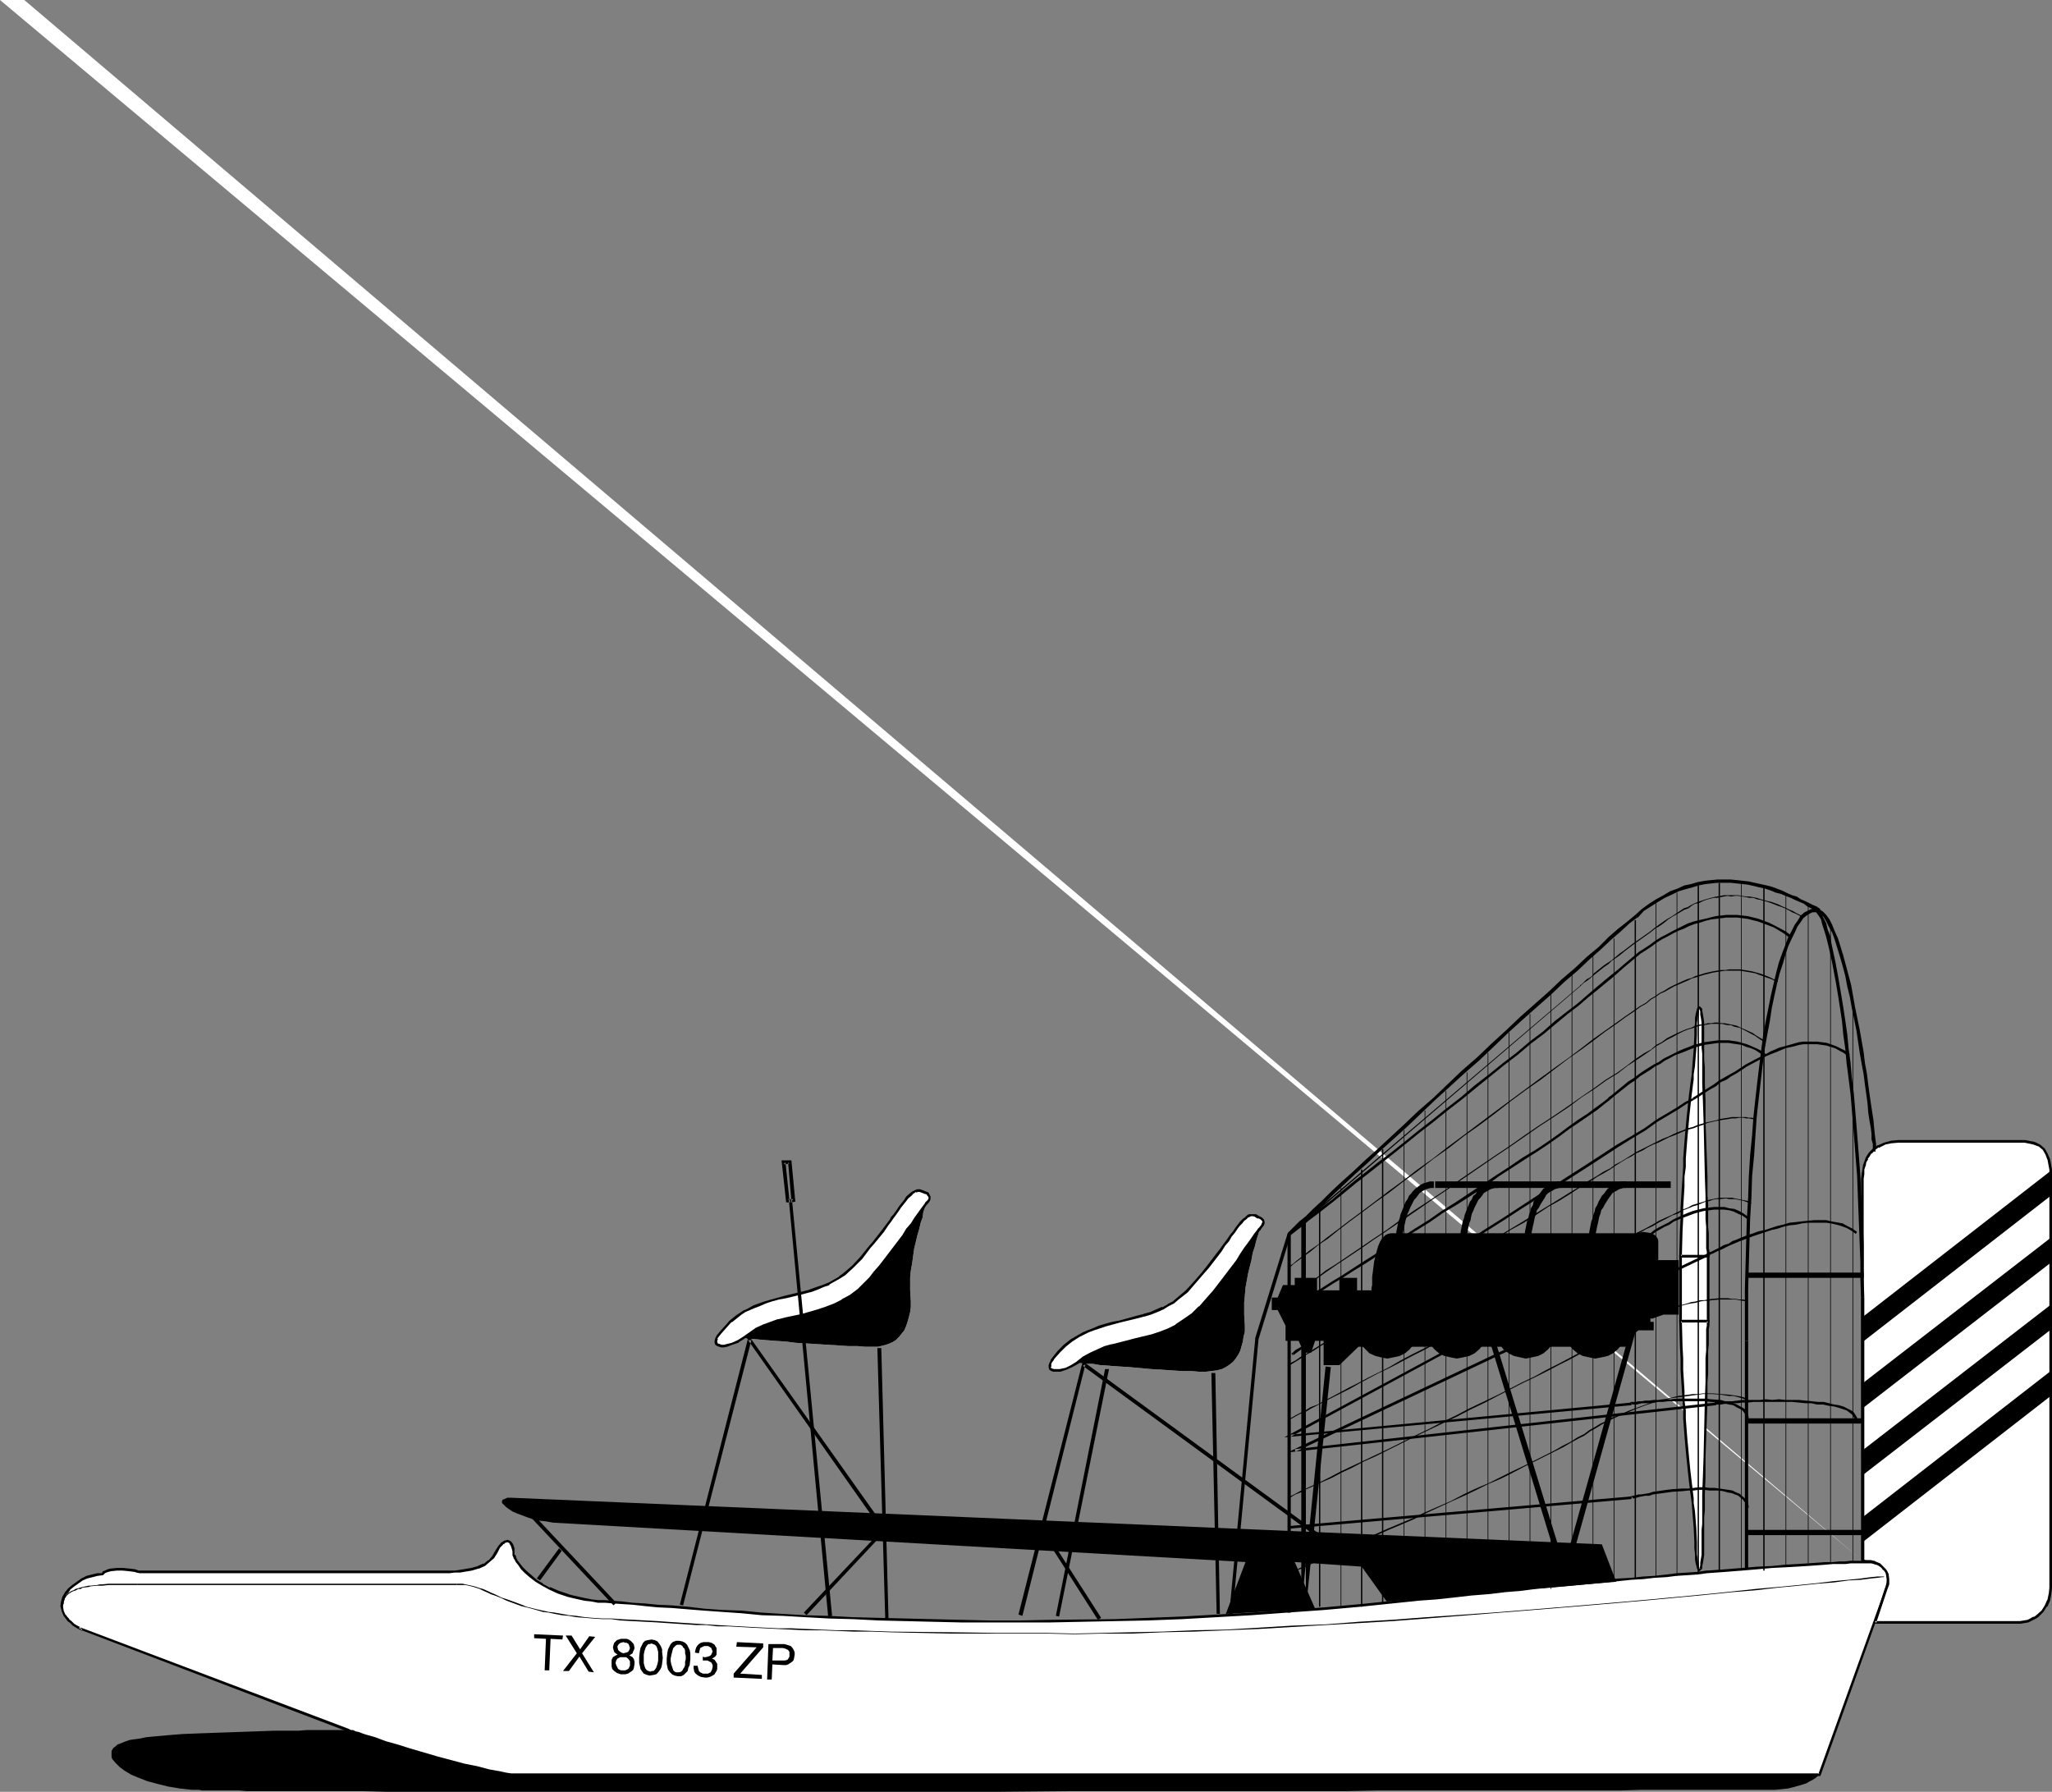 <?xml version="1.0" encoding="UTF-8" standalone="no"?>
<svg
   version="1.0"
   width="133.7mm"
   height="116.731mm"
   id="svg135"
   sodipodi:docname="Air Boat.wmf"
   xmlns:inkscape="http://www.inkscape.org/namespaces/inkscape"
   xmlns:sodipodi="http://sodipodi.sourceforge.net/DTD/sodipodi-0.dtd"
   xmlns="http://www.w3.org/2000/svg"
   xmlns:svg="http://www.w3.org/2000/svg">
  <rect width="100%" height="100%" fill="#808080" stroke="none"/>
  <sodipodi:namedview
     id="namedview135"
     pagecolor="#ffffff"
     bordercolor="#000000"
     borderopacity="0.25"
     inkscape:showpageshadow="2"
     inkscape:pageopacity="0.0"
     inkscape:pagecheckerboard="0"
     inkscape:deskcolor="#d1d1d1"
     inkscape:document-units="mm" />
  <defs
     id="defs1">
    <pattern
       id="WMFhbasepattern"
       patternUnits="userSpaceOnUse"
       width="6"
       height="6"
       x="0"
       y="0" />
  </defs>
  <path
     style="fill:#ffffff;fill-opacity:1;fill-rule:evenodd;stroke:none"
     d="m 420.644,325.315 v -15.999 h -6.787 v 15.999 z"
     id="path1" />
  <path
     style="fill:#ffffff;fill-opacity:1;fill-rule:evenodd;stroke:none"
     d="m 413.857,309.316 h 6.787 v -1.131 l -0.162,-0.808 v -1.131 -1.131 -1.454 -1.616 l -0.162,-1.778 v -1.939 -1.939 l -0.162,-2.101 v -4.525 l -0.162,-4.525 -0.323,-9.535 v -4.687 l -0.162,-4.202 v -2.101 -1.939 -1.778 -1.616 l -0.162,-1.454 v -3.394 -1.454 -1.293 l -0.162,-1.131 -0.162,-0.97 -0.162,-0.646 v -0.485 l -0.162,-0.323 -0.162,-0.162 -0.162,0.162 -0.162,0.323 -0.162,0.485 -0.162,0.808 -0.162,0.808 -0.162,1.293 v 1.293 1.616 1.778 l -0.162,1.778 -0.162,1.939 -0.162,1.939 -0.162,2.262 -0.162,1.131 -0.162,1.131 -0.323,2.747 -0.323,2.909 -0.323,3.071 -0.323,3.555 -0.162,1.939 -0.162,2.101 -0.162,2.101 v 2.101 l -0.323,2.424 v 2.424 l -0.162,2.424 -0.162,2.747 v 2.747 l -0.162,3.071 v 3.071 z"
     id="path2" />
  <path
     style="fill:#ffffff;fill-opacity:1;fill-rule:evenodd;stroke:none"
     d="m 413.857,325.315 h 6.787 v 1.131 l -0.162,0.808 v 1.131 1.131 1.454 1.616 l -0.162,1.778 v 1.939 1.939 l -0.162,2.101 v 4.363 l -0.162,4.687 -0.323,9.535 v 4.687 l -0.162,4.202 v 2.101 1.939 1.778 1.616 l -0.162,1.454 v 3.232 1.616 1.293 l -0.162,1.131 -0.162,0.97 -0.162,0.646 v 0.485 l -0.162,0.323 -0.162,0.162 -0.162,-0.162 -0.162,-0.323 -0.162,-0.485 -0.162,-0.808 -0.162,-0.97 -0.162,-1.131 v -1.454 -1.454 l -0.162,-3.555 -0.162,-1.939 -0.162,-1.939 -0.162,-2.263 -0.162,-1.131 -0.162,-1.293 -0.323,-2.586 -0.323,-2.909 -0.323,-3.232 -0.323,-3.394 -0.162,-1.939 -0.162,-2.101 -0.162,-2.101 v -2.101 l -0.323,-2.424 v -2.424 l -0.162,-2.586 -0.162,-2.586 v -2.747 l -0.162,-3.071 v -3.071 z"
     id="path3" />
  <path
     style="fill:#ffffff;fill-opacity:1;fill-rule:evenodd;stroke:none"
     d="M 448.116,436.985 H 125.886 l -1.293,-0.162 -1.293,-0.323 -2.909,-0.485 -3.07,-0.808 -3.232,-0.808 -6.626,-1.778 -6.626,-1.778 -3.07,-0.97 -2.747,-0.808 -2.586,-0.97 -1.293,-0.323 -0.97,-0.323 -0.97,-0.323 -0.97,-0.323 -0.808,-0.162 -0.646,-0.323 h -0.485 l -0.323,-0.162 -0.323,-0.162 v 0 L 19.877,400.947 v 0.162 l -0.97,-0.646 -0.808,-0.485 -0.646,-0.485 -0.646,-0.485 -0.485,-0.646 -0.323,-0.646 -0.646,-1.131 -0.162,-1.131 0.162,-1.131 0.323,-0.97 0.485,-1.131 0.808,-0.97 0.97,-0.808 1.131,-0.808 1.131,-0.646 1.293,-0.646 1.293,-0.323 1.293,-0.323 h 1.293 l 0.323,-0.485 0.323,-0.323 0.646,-0.162 0.646,-0.162 1.454,-0.162 h 1.616 l 1.454,0.162 1.454,0.162 0.485,0.162 h 0.323 l 0.323,0.162 v 0 h 74.982 1.293 l 1.293,-0.162 h 1.131 l 1.131,-0.162 1.939,-0.323 1.616,-0.485 1.454,-0.646 1.131,-0.808 0.97,-1.131 0.808,-1.131 0.808,-1.293 0.646,-0.808 0.323,-0.323 0.323,-0.162 0.485,-0.162 h 0.162 0.323 l 0.323,0.323 0.323,0.162 0.162,0.323 0.162,0.485 0.162,0.646 0.162,0.646 v 0.808 0 l 0.162,0.323 0.162,0.646 0.485,0.646 0.485,0.808 0.808,0.808 0.97,0.97 0.97,1.131 1.454,0.97 1.616,0.97 1.778,0.97 2.101,0.97 2.424,0.808 1.293,0.323 1.454,0.323 1.454,0.323 1.454,0.162 1.616,0.323 h 1.778 l 1.939,0.162 2.262,0.162 2.586,0.162 2.909,0.323 3.232,0.323 3.555,0.162 3.878,0.323 4.04,0.485 4.525,0.162 4.686,0.323 5.01,0.485 5.171,0.323 5.494,0.162 5.818,0.323 5.979,0.162 6.302,0.323 6.464,0.162 6.787,0.162 6.949,0.162 h 7.11 7.434 7.595 l 7.757,-0.162 h 8.08 l 8.08,-0.323 8.403,-0.323 8.565,-0.485 8.565,-0.485 8.888,-0.646 9.05,-0.646 9.05,-0.808 9.373,-0.97 4.525,-0.485 4.525,-0.323 4.363,-0.485 4.363,-0.485 4.04,-0.323 4.04,-0.485 4.04,-0.323 3.717,-0.485 3.717,-0.323 3.555,-0.323 3.394,-0.323 3.394,-0.323 3.232,-0.323 3.232,-0.323 3.07,-0.323 2.909,-0.162 2.747,-0.323 2.909,-0.162 2.586,-0.323 2.586,-0.162 2.424,-0.162 2.424,-0.323 4.525,-0.323 4.04,-0.323 3.878,-0.323 3.555,-0.162 3.232,-0.323 2.909,-0.162 2.586,-0.162 2.262,-0.162 2.262,-0.162 h 1.778 l 1.616,-0.162 h 1.454 l 1.293,-0.162 h 0.97 0.808 2.101 1.293 l 1.131,0.323 0.97,0.323 0.808,0.323 0.485,0.485 0.323,0.646 0.323,0.646 0.162,0.646 v 1.131 l -0.323,1.131 v 0.485 l -0.162,0.162 -0.162,0.323 v 0 z"
     id="path4" />
  <path
     style="fill:#ffffff;fill-opacity:1;fill-rule:evenodd;stroke:none"
     d="M 0,0 H 5.979 L 458.62,384.301 h 0.97 l 0.97,0.162 0.808,0.162 0.808,0.323 0.485,0.323 0.646,0.323 0.485,0.485 0.485,0.485 0.162,0.485 0.323,0.646 0.162,1.131 v 1.131 l -0.485,1.293 -2.747,8.242 h 34.744 1.131 l 0.97,-0.162 0.808,-0.162 1.616,-0.808 0.646,-0.485 1.293,-1.131 0.97,-1.293 0.646,-1.454 0.323,-1.454 0.162,-1.616 v -101.974 -0.97 l -0.162,-0.97 -0.323,-1.616 -0.485,-1.293 -0.808,-1.131 -0.97,-0.808 -1.293,-0.646 -0.646,-0.162 -0.808,-0.162 -0.97,-0.162 h -0.808 -30.219 l -1.778,0.162 -1.616,0.485 -1.616,0.646 -0.646,0.323 -0.646,0.646 -0.485,0.485 -0.646,0.646 -0.323,0.808 -0.323,0.808 -0.323,0.97 -0.162,0.97 -0.162,1.131 -0.162,1.131 v 94.055 z"
     id="path5" />
  <path
     style="fill:#ffffff;fill-opacity:1;fill-rule:evenodd;stroke:none"
     d="m 183.093,329.517 h 0.323 0.323 l 0.323,0.162 h 0.646 0.646 l 1.616,0.162 1.939,0.162 2.101,0.162 2.424,0.162 2.586,0.323 5.333,0.323 5.171,0.323 2.424,0.162 h 2.262 l 1.939,0.162 h 1.616 1.454 l 1.293,-0.323 1.131,-0.323 1.131,-0.485 0.808,-0.485 0.808,-0.808 0.646,-0.808 0.646,-0.808 0.485,-1.131 0.323,-0.97 0.323,-1.131 0.323,-1.293 0.162,-1.293 v -1.293 l -0.162,-2.747 v -1.616 -1.616 l 0.162,-1.616 0.323,-1.778 0.485,-3.555 0.808,-3.394 0.485,-1.616 0.323,-1.454 0.485,-1.293 0.162,-1.293 0.323,-0.97 0.323,-0.646 0.162,-0.485 v -0.162 l 0.485,-0.646 0.323,-0.323 v -0.485 l -0.162,-0.323 -0.323,-0.485 -0.646,-0.323 -0.97,-0.323 -0.485,-0.162 h -0.485 l -0.485,0.162 -0.485,0.162 -0.485,0.323 -0.485,0.485 -0.485,0.646 -0.646,0.646 -0.485,0.808 -0.808,0.808 -0.646,0.97 -0.808,1.131 -0.323,0.485 -0.485,0.646 -0.808,1.293 -1.131,1.454 -0.97,1.293 -1.131,1.454 -1.131,1.293 -2.101,2.586 -1.939,2.101 -2.101,1.778 -1.293,0.97 -2.586,1.454 -1.454,0.485 -1.454,0.646 -1.778,0.646 -1.778,0.485 -2.101,0.485 -1.939,0.485 -1.939,0.323 -1.616,0.485 -1.616,0.646 -1.454,0.485 -1.293,0.485 -1.131,0.485 -1.131,0.646 -0.97,0.646 -0.808,0.485 -1.616,1.293 -1.454,1.454 -1.293,1.454 -0.485,0.808 -0.323,0.646 -0.162,0.485 v 0.485 l 0.162,0.323 0.323,0.162 0.485,0.162 0.485,0.162 h 0.485 l 0.646,-0.162 1.454,-0.323 1.454,-0.646 z"
     id="path6" />
  <path
     style="fill:#ffffff;fill-opacity:1;fill-rule:evenodd;stroke:none"
     d="m 265.347,335.496 h 0.162 l 0.323,0.162 h 0.485 0.485 l 0.808,0.162 h 1.454 l 1.939,0.323 2.262,0.162 2.262,0.162 2.586,0.162 5.333,0.485 5.171,0.323 2.424,0.162 h 2.262 l 1.939,0.162 h 1.778 l 1.293,-0.162 1.293,-0.162 1.293,-0.323 0.97,-0.485 0.97,-0.646 0.808,-0.646 0.646,-0.808 0.646,-0.97 0.485,-0.97 0.323,-1.131 0.323,-1.131 0.162,-1.131 0.323,-1.293 v -1.454 l -0.162,-2.747 v -1.454 -1.616 l 0.162,-1.616 0.162,-1.939 0.646,-3.555 0.808,-3.232 0.323,-1.778 0.485,-1.454 0.323,-1.293 0.323,-1.131 0.323,-0.97 0.162,-0.646 0.162,-0.485 0.162,-0.162 0.485,-0.808 0.162,-0.323 v -0.485 l -0.162,-0.323 -0.323,-0.323 -0.646,-0.323 -0.808,-0.485 h -0.485 -0.485 -0.485 l -0.485,0.323 -0.485,0.323 -0.485,0.485 -0.646,0.646 -0.485,0.646 -0.646,0.646 -0.646,0.97 -0.646,0.97 -0.808,1.131 -0.485,0.485 -0.323,0.646 -0.97,1.131 -0.97,1.454 -1.131,1.454 -1.131,1.454 -0.97,1.293 -2.101,2.424 -2.101,2.101 -2.101,1.939 -1.131,0.808 -1.293,0.808 -1.293,0.646 -1.454,0.646 -1.454,0.646 -1.778,0.485 -1.778,0.485 -2.101,0.485 -1.939,0.485 -1.939,0.485 -1.778,0.485 -1.454,0.485 -1.454,0.646 -1.293,0.485 -1.131,0.485 -1.131,0.485 -1.939,1.293 -1.454,1.293 -1.454,1.293 -1.293,1.616 -0.485,0.646 -0.485,0.808 v 0.485 0.323 l 0.162,0.485 0.323,0.162 0.323,0.162 h 0.485 0.646 0.646 l 1.293,-0.323 1.454,-0.808 z"
     id="path7" />
  <path
     style="fill:#ffffff;fill-opacity:1;fill-rule:evenodd;stroke:none"
     d="m 420.644,325.315 v -15.999 h -6.787 v 15.999 z"
     id="path8" />
  <path
     style="fill:#000000;fill-opacity:1;fill-rule:evenodd;stroke:none"
     d="M 420.968,325.638 V 308.993 h -7.434 v 16.646 h 7.434 l -0.323,-0.646 h -6.787 l 0.323,0.323 v -15.999 l -0.323,0.323 h 6.787 l -0.323,-0.323 v 15.999 l 0.323,-0.323 z"
     id="path9" />
  <path
     style="fill:#ffffff;fill-opacity:1;fill-rule:evenodd;stroke:none"
     d="m 413.857,309.316 h 6.787 v -1.131 l -0.162,-0.808 v -1.131 -1.131 -1.454 -1.616 l -0.162,-1.778 v -1.939 -1.939 l -0.162,-2.101 v -4.525 l -0.162,-4.525 -0.323,-9.535 v -4.687 l -0.162,-4.202 v -2.101 -1.939 -1.778 -1.616 l -0.162,-1.454 v -3.394 -1.454 -1.293 l -0.162,-1.131 -0.162,-0.97 -0.162,-0.646 v -0.485 l -0.162,-0.323 -0.162,-0.162 -0.162,0.162 -0.162,0.323 -0.162,0.485 -0.162,0.808 -0.162,0.808 -0.162,1.293 v 1.293 1.616 1.778 l -0.162,1.778 -0.162,1.939 -0.162,1.939 -0.162,2.262 -0.162,1.131 -0.162,1.131 -0.323,2.747 -0.323,2.909 -0.323,3.071 -0.323,3.555 -0.162,1.939 -0.162,2.101 -0.162,2.101 v 2.101 l -0.323,2.424 v 2.424 l -0.162,2.424 -0.162,2.747 v 2.747 l -0.162,3.071 v 3.071 z"
     id="path10" />
  <path
     style="fill:#000000;fill-opacity:1;fill-rule:evenodd;stroke:none"
     d="m 413.534,309.639 h 7.434 v -1.454 l -0.162,-0.808 v -1.131 -1.131 -1.454 l -0.162,-1.616 v -1.778 -1.939 -1.939 l -0.162,-2.101 v -4.525 l -0.485,-14.06 v -4.687 l -0.162,-4.202 v -2.101 -1.939 l -0.162,-1.778 v -1.616 -1.454 -4.848 -1.293 0 l -0.162,-1.131 -0.162,-0.97 -0.162,-0.808 v -0.485 l -0.323,-0.323 -0.323,-0.323 -0.485,0.323 -0.162,0.323 -0.162,0.646 -0.162,0.646 -0.162,0.97 v 1.131 0.162 l -0.162,1.293 v 1.616 l -0.162,3.555 -0.162,1.939 -0.162,1.939 v 0 l -0.162,2.101 v 0.162 l -0.162,1.131 v 0 l -0.162,1.131 -0.323,2.586 -0.323,2.909 v 0.162 l -0.323,3.071 v 0 l -0.323,3.555 v 0 l -0.162,1.939 -0.162,2.101 -0.162,2.101 v 2.101 l -0.162,2.424 -0.162,2.424 -0.323,5.171 v 2.747 l -0.162,3.071 -0.162,6.464 0.646,-0.323 0.162,-6.141 0.162,-3.071 v -2.747 l 0.323,-5.171 v -2.424 l 0.323,-2.424 v -2.101 l 0.162,-2.101 0.162,-2.101 0.162,-1.939 v 0.162 l 0.323,-3.555 v -0.162 l 0.323,-3.071 v 0 l 0.323,-2.909 0.323,-2.586 0.162,-1.131 v -0.162 -1.131 0 l 0.323,-2.101 v -0.162 l 0.162,-1.939 0.162,-1.939 0.162,-3.555 v -1.616 -1.293 0 l 0.162,-1.131 0.162,-0.97 0.162,-0.646 v -0.646 0.162 l 0.162,-0.323 v 0 h 0.162 -0.485 0.162 v 0 l 0.162,0.323 v -0.162 l 0.162,0.485 v 0.808 l 0.162,0.808 0.162,1.131 v 0 1.293 4.848 l 0.162,1.454 v 1.616 1.778 1.939 2.101 l 0.162,4.202 0.162,4.687 0.323,14.06 0.162,4.525 v 2.101 1.939 1.939 l 0.162,1.778 v 1.616 1.454 1.131 1.131 l 0.162,0.808 v 1.131 l 0.323,-0.323 h -6.787 l 0.323,0.323 z"
     id="path11" />
  <path
     style="fill:#ffffff;fill-opacity:1;fill-rule:evenodd;stroke:none"
     d="m 413.857,325.315 h 6.787 v 1.131 l -0.162,0.808 v 1.131 1.131 1.454 1.616 l -0.162,1.778 v 1.939 1.939 l -0.162,2.101 v 4.363 l -0.162,4.687 -0.323,9.535 v 4.687 l -0.162,4.202 v 2.101 1.939 1.778 1.616 l -0.162,1.454 v 3.232 1.616 1.293 l -0.162,1.131 -0.162,0.97 -0.162,0.646 v 0.485 l -0.162,0.323 -0.162,0.162 -0.162,-0.162 -0.162,-0.323 -0.162,-0.485 -0.162,-0.808 -0.162,-0.97 -0.162,-1.131 v -1.454 -1.454 l -0.162,-3.555 -0.162,-1.939 -0.162,-1.939 -0.162,-2.263 -0.162,-1.131 -0.162,-1.293 -0.323,-2.586 -0.323,-2.909 -0.323,-3.232 -0.323,-3.394 -0.162,-1.939 -0.162,-2.101 -0.162,-2.101 v -2.101 l -0.323,-2.424 v -2.424 l -0.162,-2.586 -0.162,-2.586 v -2.747 l -0.162,-3.071 v -3.071 z"
     id="path12" />
  <path
     style="fill:#000000;fill-opacity:1;fill-rule:evenodd;stroke:none"
     d="m 414.18,325.315 -0.323,0.323 h 6.787 l -0.323,-0.323 v 1.131 l -0.162,0.808 v 1.131 1.131 1.454 1.616 l -0.162,1.778 v 1.939 1.939 2.101 l -0.162,4.363 -0.323,14.221 -0.162,4.687 -0.162,4.202 v 2.101 1.939 1.778 1.616 l -0.162,1.454 v 4.848 1.293 0 l -0.162,0.97 -0.162,0.97 v 0.646 l -0.162,0.646 v -0.162 l -0.162,0.323 v -0.162 l -0.162,0.162 h 0.485 l -0.162,-0.162 v 0.162 l -0.162,-0.323 v 0.162 -0.646 l -0.162,-0.646 -0.162,-0.97 -0.162,-1.131 v 0 -1.454 -1.454 l -0.162,-3.555 -0.162,-1.939 -0.162,-1.939 v -0.162 l -0.323,-2.101 v -1.293 0.162 l -0.162,-1.293 v 0 l -0.323,-2.747 -0.323,-2.747 v 0 l -0.323,-3.232 v 0 l -0.323,-3.555 v 0.162 l -0.162,-1.939 -0.162,-2.101 -0.162,-2.101 v -2.101 l -0.323,-2.424 v -2.424 l -0.323,-5.171 v -2.747 l -0.162,-3.071 -0.162,-6.141 -0.646,-0.323 0.162,6.464 0.162,3.071 v 2.747 l 0.323,5.171 0.162,2.424 0.162,2.424 v 2.101 l 0.162,2.101 0.162,2.101 0.162,1.939 v 0 l 0.323,3.555 v -0.162 l 0.323,3.232 v 0 l 0.323,2.909 0.323,2.747 v -0.162 l 0.162,1.293 v 0 l 0.162,1.131 0.162,2.263 v 0 l 0.162,1.939 0.162,1.939 0.162,3.555 v 1.454 l 0.162,1.454 v 0.162 1.131 l 0.162,0.97 0.162,0.646 0.162,0.646 0.162,0.323 0.485,0.323 0.323,-0.323 0.323,-0.323 v -0.646 l 0.162,-0.646 0.162,-0.97 0.162,-1.131 v 0 -1.293 -4.848 -1.454 -1.616 l 0.162,-1.778 v -1.939 -2.101 l 0.162,-4.202 v -4.687 l 0.485,-14.221 v -4.363 l 0.162,-2.101 v -1.939 -1.939 -1.778 l 0.162,-1.616 v -1.454 -1.131 -1.131 l 0.162,-0.808 v -1.454 h -7.434 z"
     id="path13" />
  <path
     style="fill:#000000;fill-opacity:1;fill-rule:evenodd;stroke:none"
     d="M 448.116,436.985 H 125.886 l -1.293,-0.162 -1.293,-0.323 -2.909,-0.485 -3.07,-0.808 -3.232,-0.808 -6.626,-1.778 -6.626,-1.778 -3.07,-0.97 -2.747,-0.808 -2.586,-0.97 -1.293,-0.323 -0.97,-0.323 -0.97,-0.323 -0.97,-0.323 -0.808,-0.162 -0.646,-0.323 h -0.485 l -0.323,-0.162 -0.323,-0.162 v 0 h -5.333 -1.454 -3.394 l -1.939,0.162 h -1.939 -4.202 l -4.363,0.162 -9.211,0.323 -4.525,0.162 -4.202,0.162 -2.101,0.162 -1.939,0.162 -1.778,0.162 -1.778,0.162 -1.616,0.162 -1.454,0.323 -1.293,0.162 -1.131,0.162 -0.97,0.323 -0.808,0.323 -0.808,0.323 -0.485,0.162 -0.485,0.485 -0.485,0.323 -0.323,0.485 -0.162,0.323 v 0.485 0.485 0.485 l 0.162,0.485 0.808,0.97 0.97,0.97 1.293,0.97 1.616,0.97 1.939,0.808 2.101,0.808 2.424,0.646 2.586,0.646 2.909,0.485 2.909,0.323 h 0.485 0.646 0.646 l 0.808,0.162 h 0.97 1.131 2.424 1.454 3.07 l 1.778,0.162 h 5.818 2.101 4.686 4.848 10.989 l 5.979,0.162 h 19.554 7.11 72.074 17.453 35.229 l 17.776,-0.162 h 17.453 25.694 8.242 16.16 l 7.757,-0.162 h 15.029 7.272 20.038 5.979 11.312 l 5.171,-0.162 h 18.422 1.454 9.211 1.939 1.778 l 1.778,-0.162 1.454,-0.162 1.293,-0.323 1.131,-0.323 1.131,-0.323 0.97,-0.323 0.808,-0.485 0.646,-0.323 0.485,-0.323 0.485,-0.323 0.323,-0.323 0.162,-0.162 0.162,-0.162 z"
     id="path14" />
  <path
     style="fill:#ffffff;fill-opacity:1;fill-rule:evenodd;stroke:none"
     d="M 448.116,436.985 H 125.886 l -1.293,-0.162 -1.293,-0.323 -2.909,-0.485 -3.07,-0.808 -3.232,-0.808 -6.626,-1.778 -6.626,-1.778 -3.07,-0.97 -2.747,-0.808 -2.586,-0.97 -1.293,-0.323 -0.97,-0.323 -0.97,-0.323 -0.97,-0.323 -0.808,-0.162 -0.646,-0.323 h -0.485 l -0.323,-0.162 -0.323,-0.162 v 0 L 19.877,400.947 v 0.162 l -0.97,-0.646 -0.808,-0.485 -0.646,-0.485 -0.646,-0.485 -0.485,-0.646 -0.323,-0.646 -0.646,-1.131 -0.162,-1.131 0.162,-1.131 0.323,-0.97 0.485,-1.131 0.808,-0.97 0.97,-0.808 1.131,-0.808 1.131,-0.646 1.293,-0.646 1.293,-0.323 1.293,-0.323 h 1.293 l 0.323,-0.485 0.323,-0.323 0.646,-0.162 0.646,-0.162 1.454,-0.162 h 1.616 l 1.454,0.162 1.454,0.162 0.485,0.162 h 0.323 l 0.323,0.162 v 0 h 74.982 1.293 l 1.293,-0.162 h 1.131 l 1.131,-0.162 1.939,-0.323 1.616,-0.485 1.454,-0.646 1.131,-0.808 0.97,-1.131 0.808,-1.131 0.808,-1.293 0.646,-0.808 0.323,-0.323 0.323,-0.162 0.485,-0.162 h 0.162 0.323 l 0.323,0.323 0.323,0.162 0.162,0.323 0.162,0.485 0.162,0.646 0.162,0.646 v 0.808 0 l 0.162,0.323 0.162,0.646 0.485,0.646 0.485,0.808 0.808,0.808 0.97,0.97 0.97,1.131 1.454,0.97 1.616,0.97 1.778,0.97 2.101,0.97 2.424,0.808 1.293,0.323 1.454,0.323 1.454,0.323 1.454,0.162 1.616,0.323 h 1.778 l 1.939,0.162 2.262,0.162 2.586,0.162 2.909,0.323 3.232,0.323 3.555,0.162 3.878,0.323 4.04,0.485 4.525,0.162 4.686,0.323 5.01,0.485 5.171,0.323 5.494,0.162 5.818,0.323 5.979,0.162 6.302,0.323 6.464,0.162 6.787,0.162 6.949,0.162 h 7.11 7.434 7.595 l 7.757,-0.162 h 8.08 l 8.08,-0.323 8.403,-0.323 8.565,-0.485 8.565,-0.485 8.888,-0.646 9.05,-0.646 9.05,-0.808 9.373,-0.97 4.525,-0.485 4.525,-0.323 4.363,-0.485 4.363,-0.485 4.04,-0.323 4.04,-0.485 4.04,-0.323 3.717,-0.485 3.717,-0.323 3.555,-0.323 3.394,-0.323 3.394,-0.323 3.232,-0.323 3.232,-0.323 3.07,-0.323 2.909,-0.162 2.747,-0.323 2.909,-0.162 2.586,-0.323 2.586,-0.162 2.424,-0.162 2.424,-0.323 4.525,-0.323 4.04,-0.323 3.878,-0.323 3.555,-0.162 3.232,-0.323 2.909,-0.162 2.586,-0.162 2.262,-0.162 2.262,-0.162 h 1.778 l 1.616,-0.162 h 1.454 l 1.293,-0.162 h 0.97 0.808 2.101 1.293 l 1.131,0.323 0.97,0.323 0.808,0.323 0.485,0.485 0.323,0.646 0.323,0.646 0.162,0.646 v 1.131 l -0.323,1.131 v 0.485 l -0.162,0.162 -0.162,0.323 v 0 z"
     id="path15" />
  <path
     style="fill:#000000;fill-opacity:1;fill-rule:evenodd;stroke:none"
     d="m 447.793,436.824 0.323,-0.162 H 125.886 v 0 l -1.131,-0.162 -1.454,-0.323 -2.747,-0.485 -3.07,-0.808 -3.232,-0.646 -6.626,-1.778 -6.626,-1.939 -3.07,-0.97 -2.909,-0.808 v 0 l -2.586,-0.97 -1.131,-0.323 v 0 l -1.131,-0.323 -0.97,-0.323 v 0 L 88.395,426.481 v 0 l -0.808,-0.162 v 0 l -0.646,-0.323 v 0 h -0.646 0.162 l -0.323,-0.162 v 0 l -0.323,-0.162 h -0.162 0.162 L 19.554,400.624 v 0.485 l 0.485,-0.323 -0.97,-0.485 -0.808,-0.485 -0.646,-0.646 -0.646,-0.485 h 0.162 l -0.485,-0.485 -0.485,-0.646 v 0.162 l -0.485,-1.131 v 0 l -0.162,-1.131 v 0.162 l 0.162,-1.131 v 0 l 0.323,-0.97 h -0.162 l 0.646,-1.131 v 0.162 l 0.808,-0.97 h -0.162 l 0.97,-0.808 1.131,-0.808 1.131,-0.808 v 0 l 1.131,-0.485 v 0 l 1.293,-0.323 1.293,-0.323 v 0 l 1.293,-0.162 0.485,-0.485 v 0 l 0.323,-0.162 v 0 l 0.485,-0.162 v 0 l 0.646,-0.162 v 0 l 1.454,-0.162 h 1.616 -0.162 l 1.616,0.162 1.293,0.162 0.485,0.162 0.808,0.162 h 76.275 l 1.293,-0.162 h 1.131 0.162 l 0.97,-0.162 1.939,-0.323 1.616,-0.485 h 0.162 l 1.454,-0.646 v 0 l 1.131,-0.97 1.131,-0.97 0.808,-1.293 0.646,-1.293 0.808,-0.808 h -0.162 l 0.485,-0.162 0.162,-0.323 v 0.162 l 0.323,-0.162 h 0.323 -0.162 0.323 -0.162 l 0.323,0.162 v 0 l 0.162,0.323 0.162,0.323 v -0.162 l 0.162,0.485 v 0 l 0.162,0.485 0.162,0.646 v 0 0.808 0.162 0 l 0.162,0.323 0.162,0.485 0.162,0.162 0.323,0.646 0.646,0.808 0.646,0.97 v 0 l 0.97,0.97 v 0 l 1.131,0.97 1.454,1.131 1.616,0.97 v 0 l 1.778,0.97 v 0 l 2.101,0.97 2.424,0.808 v 0 l 1.293,0.323 1.454,0.323 1.454,0.323 1.616,0.162 1.616,0.323 v 0 h 1.778 l 1.939,0.162 2.262,0.162 2.586,0.162 2.909,0.323 3.232,0.323 3.555,0.162 3.878,0.323 4.04,0.323 4.525,0.323 4.686,0.323 5.01,0.485 5.171,0.162 5.494,0.323 5.818,0.323 5.979,0.162 6.302,0.323 13.251,0.323 6.949,0.162 h 7.11 7.434 7.595 l 15.837,-0.323 8.08,-0.162 8.403,-0.323 8.565,-0.485 8.565,-0.485 8.888,-0.646 9.05,-0.646 9.05,-0.808 9.373,-0.97 v 0 l 4.686,-0.485 h -0.162 l 4.525,-0.323 v 0 l 4.525,-0.485 4.202,-0.485 v 0 l 4.04,-0.323 h 0.162 l 4.04,-0.485 h -0.162 l 4.04,-0.323 3.717,-0.485 3.717,-0.323 v 0 l 3.555,-0.323 v 0 l 3.394,-0.323 3.394,-0.323 3.232,-0.323 3.232,-0.323 3.07,-0.323 2.909,-0.162 2.747,-0.323 2.909,-0.162 2.586,-0.323 2.586,-0.162 2.424,-0.162 v 0 l 2.424,-0.323 v 0 l 4.525,-0.323 4.04,-0.323 3.878,-0.323 3.555,-0.323 3.232,-0.162 2.909,-0.162 2.586,-0.162 2.262,-0.162 2.262,-0.162 1.778,-0.162 h 1.616 1.454 l 1.293,-0.162 h 0.97 0.808 2.101 1.293 v 0 l 1.131,0.323 v 0 l 0.808,0.323 v -0.162 l 0.646,0.485 v 0 l 0.485,0.485 v 0 l 0.485,0.485 h -0.162 l 0.323,0.485 v 0 l 0.162,0.646 v 0 1.131 0 l -0.323,1.131 v 0.323 0 l -0.162,0.323 v 0 0.323 -0.323 0.162 l -16.483,45.735 0.485,0.485 16.483,-45.896 v 0.162 -0.162 l 0.162,-0.323 v 0 l 0.162,-0.323 v 0 -0.485 l 0.162,-1.131 v -1.131 -0.808 l -0.323,-0.646 -0.485,-0.646 v 0 l -0.485,-0.485 -0.808,-0.485 -0.97,-0.323 v 0 l -1.131,-0.323 h -0.162 -1.293 -2.101 -0.808 -0.97 l -1.293,0.162 h -1.454 l -1.616,0.162 h -1.778 l -2.262,0.162 -2.262,0.162 -2.586,0.162 -2.909,0.162 -3.232,0.323 -3.555,0.162 -3.878,0.323 -4.04,0.323 -4.525,0.323 h -0.162 l -2.262,0.323 v 0 l -2.424,0.162 -2.586,0.162 -2.586,0.323 -2.909,0.323 -2.747,0.162 -2.909,0.323 -3.07,0.162 -3.232,0.323 -3.232,0.323 -3.394,0.323 -3.394,0.323 v 0 l -3.717,0.323 h 0.162 l -3.717,0.485 -3.717,0.323 -4.04,0.323 v 0 l -4.04,0.485 v 0 l -4.04,0.323 h -0.162 l -4.202,0.485 -4.363,0.485 v 0 l -4.525,0.323 v 0 l -4.686,0.485 h 0.162 l -9.373,0.97 -9.05,0.808 -9.05,0.646 -8.888,0.646 -8.565,0.485 -8.565,0.485 -8.403,0.323 -8.08,0.323 -15.837,0.162 -7.595,0.162 h -7.434 l -7.11,-0.162 -6.949,-0.162 -13.251,-0.323 -6.302,-0.162 -5.979,-0.323 -5.818,-0.162 -5.494,-0.323 -5.171,-0.323 -5.01,-0.485 -4.686,-0.162 -4.525,-0.323 -4.04,-0.485 -3.878,-0.323 -3.555,-0.162 -3.232,-0.323 -2.909,-0.162 -2.586,-0.323 -2.262,-0.162 -1.939,-0.162 h -1.778 0.162 l -1.616,-0.162 -1.616,-0.323 -1.454,-0.323 -1.454,-0.323 -1.293,-0.323 h 0.162 l -2.424,-0.808 -2.262,-0.97 v 0.162 l -1.778,-0.97 h 0.162 l -1.616,-0.97 -1.293,-1.131 -1.131,-0.97 v 0 l -0.97,-0.97 v 0 l -0.646,-0.808 -0.646,-0.808 -0.323,-0.646 v 0 l -0.162,-0.646 -0.162,-0.162 h -0.162 v -0.162 0.162 -0.808 -0.808 l -0.162,-0.485 v 0 l -0.162,-0.485 -0.323,-0.485 -0.323,-0.323 -0.323,-0.162 -0.485,-0.162 -0.323,0.162 h -0.323 l -0.485,0.323 -0.323,0.162 -0.808,0.97 -0.808,1.293 -0.646,1.131 -0.97,1.131 v -0.162 l -1.131,0.97 v -0.162 l -1.454,0.646 h 0.162 l -1.778,0.485 -1.939,0.323 -0.97,0.162 v 0 l -1.131,0.162 h -1.293 -76.275 v 0 h -0.323 l -0.323,-0.162 -0.485,-0.162 -1.293,-0.162 -1.616,-0.162 v 0 h -1.616 l -1.616,0.162 -0.646,0.162 v 0 l -0.646,0.323 -0.485,0.162 -0.323,0.485 h 0.323 -1.454 l -1.293,0.323 -1.293,0.323 -1.293,0.646 v 0 l -1.131,0.808 -1.131,0.808 -0.97,0.808 v 0 l -0.808,0.97 -0.646,1.131 v 0 l -0.323,1.131 -0.162,1.131 0.323,1.293 0.485,1.131 v 0 l 0.485,0.646 0.485,0.646 v 0 l 0.646,0.485 0.646,0.646 0.808,0.485 1.454,0.808 v -0.646 l -0.485,0.323 65.771,25.049 h 0.162 -0.162 0.323 v 0.162 h 0.323 0.162 l 0.485,0.162 v 0 l 0.485,0.323 h 0.162 l 0.808,0.162 h -0.162 l 0.97,0.323 v 0 l 0.97,0.323 1.131,0.323 v 0 l 1.131,0.323 2.586,0.97 v 0 l 2.909,0.808 3.07,0.97 6.626,1.778 6.626,1.778 3.232,0.808 3.07,0.808 2.747,0.485 1.454,0.323 1.131,0.162 h 0.162 322.392 z"
     id="path16" />
  <path
     style="fill:#ffffff;fill-opacity:1;fill-rule:evenodd;stroke:none"
     d="m 458.62,384.301 h 0.97 l 0.97,0.162 0.808,0.162 0.808,0.323 0.485,0.323 0.646,0.323 0.485,0.485 0.485,0.485 0.162,0.485 0.323,0.646 0.162,1.131 v 1.131 l -0.485,1.293 -2.747,8.242 h 34.744 1.131 l 0.97,-0.162 0.808,-0.162 1.616,-0.808 0.646,-0.485 1.293,-1.131 0.97,-1.293 0.646,-1.454 0.323,-1.454 0.162,-1.616 v -101.974 -0.97 l -0.162,-0.97 -0.323,-1.616 -0.485,-1.293 -0.808,-1.131 -0.97,-0.808 -1.293,-0.646 -0.646,-0.162 -0.808,-0.162 -0.97,-0.162 h -0.808 -30.219 l -1.778,0.162 -1.616,0.485 -1.616,0.646 -0.646,0.323 -0.646,0.646 -0.485,0.485 -0.646,0.646 -0.323,0.808 -0.323,0.808 -0.323,0.97 -0.162,0.97 -0.162,1.131 -0.162,1.131 z"
     id="path17" />
  <path
     style="fill:#000000;fill-opacity:1;fill-rule:evenodd;stroke:none"
     d="m 458.459,384.625 h 1.131 v 0 l 0.97,0.162 0.808,0.162 h -0.162 l 0.808,0.323 v -0.162 l 0.646,0.323 h -0.162 l 0.646,0.485 0.485,0.485 h -0.162 l 0.485,0.323 v 0 l 0.323,0.485 v 0 l 0.162,0.485 v 0 l 0.162,1.131 v 0 1.131 0 l -0.485,1.293 -2.747,8.565 h 35.067 1.131 v 0 l 0.97,-0.162 0.97,-0.162 v 0 l 1.616,-0.808 0.808,-0.485 1.293,-1.293 0.808,-1.293 h 0.162 l 0.646,-1.454 0.323,-1.616 v 0 l 0.162,-1.616 V 287.984 l -0.162,-0.97 -0.323,-1.616 -0.646,-1.454 -0.646,-1.131 -1.131,-0.97 -1.293,-0.646 -0.808,-0.162 v 0 l -0.808,-0.162 -0.808,-0.162 h -31.189 l -1.778,0.162 -1.778,0.485 v 0 l -1.454,0.646 h -0.162 l -0.646,0.485 -0.646,0.485 v 0 l -0.646,0.646 v 0 l -0.485,0.646 -0.485,0.808 v 0 l -0.323,0.97 -0.323,0.808 v 0.162 l -0.162,0.97 -0.162,0.97 v 0.162 l -0.162,1.131 0.162,94.378 0.485,-0.323 v -94.055 l 0.162,-1.131 v 0 -1.131 l 0.323,-0.97 v 0.162 l 0.162,-0.97 0.485,-0.808 h -0.162 l 0.485,-0.646 0.485,-0.808 v 0.162 l 0.646,-0.646 h -0.162 l 0.646,-0.485 0.646,-0.485 v 0.162 l 1.616,-0.808 h -0.162 l 1.616,-0.323 v 0 l 1.778,-0.162 h 31.027 v 0 l 0.808,0.162 0.808,0.162 v 0 l 0.646,0.162 1.293,0.485 v 0 l 0.97,0.808 v 0 l 0.646,1.131 v 0 l 0.485,1.293 v -0.162 l 0.323,1.778 0.162,0.808 v 0 102.944 l -0.162,1.616 v -0.162 l -0.323,1.616 v -0.162 l -0.646,1.454 v 0 l -0.808,1.293 v 0 l -1.293,1.131 -0.646,0.485 v -0.162 l -1.454,0.808 v 0 l -0.97,0.162 -0.97,0.162 h 0.162 -1.131 -34.744 l 0.323,0.485 2.747,-8.242 0.485,-1.293 v -1.293 l -0.162,-1.293 -0.323,-0.646 v 0 l -0.323,-0.485 -0.485,-0.485 v 0 l -0.485,-0.485 -0.485,-0.485 -0.808,-0.323 v 0 l -0.646,-0.323 h -0.162 l -0.646,-0.162 h -0.97 -0.162 l -0.97,-0.162 0.323,0.323 z"
     id="path18" />
  <path
     style="fill:#ffffff;fill-opacity:1;fill-rule:evenodd;stroke:none"
     d="m 183.093,329.517 -1.293,0.808 -1.454,0.646 -1.454,0.323 -0.646,0.162 h -0.485 l -0.485,-0.162 -0.485,-0.162 -0.323,-0.162 -0.162,-0.323 v -0.485 l 0.162,-0.485 0.323,-0.646 0.485,-0.808 1.293,-1.454 1.454,-1.454 1.616,-1.293 0.808,-0.485 0.97,-0.646 1.131,-0.646 1.131,-0.485 1.293,-0.485 1.454,-0.485 1.616,-0.646 1.616,-0.485 1.939,-0.323 1.939,-0.485 2.101,-0.485 1.778,-0.485 1.778,-0.646 1.454,-0.646 1.454,-0.485 2.586,-1.454 1.293,-0.97 2.101,-1.778 1.939,-2.101 2.101,-2.586 1.131,-1.293 1.131,-1.454 0.97,-1.293 1.131,-1.454 0.808,-1.293 0.485,-0.646 0.323,-0.485 0.808,-1.131 0.646,-0.97 0.808,-0.808 0.485,-0.808 0.646,-0.646 0.485,-0.646 0.485,-0.485 0.485,-0.323 0.485,-0.162 0.485,-0.162 h 0.485 l 0.485,0.162 0.97,0.323 0.646,0.323 0.323,0.485 0.162,0.323 v 0.485 l -0.323,0.323 -0.485,0.646 -0.323,0.323 -0.323,0.646 -0.646,0.808 -0.646,0.97 -0.808,1.131 -0.97,1.293 -0.97,1.454 -1.131,1.454 -4.686,6.141 -1.131,1.616 -1.131,1.293 -1.131,1.293 -0.97,1.131 -1.939,1.778 -1.939,1.454 -1.939,1.293 -2.101,0.97 -1.939,0.808 -1.939,0.646 -4.04,1.131 -3.878,0.808 -1.939,0.485 -1.778,0.646 -1.778,0.646 -1.778,0.808 -1.616,0.97 z"
     id="path19" />
  <path
     style="fill:#000000;fill-opacity:1;fill-rule:evenodd;stroke:none"
     d="m 182.931,329.193 -1.293,0.808 v 0 l -1.454,0.646 v 0 l -1.293,0.323 -0.646,0.162 v 0 h -0.485 v 0 l -0.485,-0.162 v 0 l -0.323,-0.162 v 0.162 l -0.323,-0.323 0.162,0.162 -0.162,-0.323 v 0.162 -0.485 0 l 0.162,-0.485 h -0.162 l 0.323,-0.485 v 0 l 0.646,-0.808 1.293,-1.454 1.293,-1.454 v 0.162 l 1.616,-1.293 0.808,-0.646 0.97,-0.646 v 0 l 1.131,-0.485 v 0 l 1.131,-0.485 1.293,-0.485 1.454,-0.646 1.454,-0.485 v 0 l 1.778,-0.485 1.778,-0.323 4.04,-0.97 1.778,-0.485 h 0.162 l 1.778,-0.646 1.454,-0.646 1.454,-0.485 v -0.162 l 2.586,-1.454 v 0 l 1.293,-0.808 2.101,-1.939 v 0 l 2.101,-2.101 1.939,-2.586 1.131,-1.293 2.262,-2.747 0.97,-1.454 0.97,-1.293 0.323,-0.485 0.485,-0.646 0.808,-1.131 0.646,-0.97 0.646,-0.808 0.646,-0.808 0.485,-0.646 v 0 l 1.131,-0.97 h -0.162 l 0.485,-0.323 v 0 l 0.485,-0.323 v 0.162 l 0.485,-0.162 h -0.162 0.485 v 0 l 0.485,0.162 v 0 l 0.808,0.323 v 0 l 0.646,0.162 h -0.162 l 0.323,0.485 v -0.162 l 0.162,0.485 v -0.162 0.485 -0.162 l -0.162,0.323 v 0 l -0.646,0.646 -0.162,0.323 -0.485,0.646 -0.485,0.646 -0.808,1.131 -0.808,1.131 -0.808,1.293 -1.131,1.293 -0.97,1.616 -4.686,6.141 -1.131,1.454 -1.293,1.454 -0.97,1.293 -1.131,1.131 v 0 l -1.778,1.778 -1.939,1.454 -2.101,1.131 h 0.162 l -1.939,0.97 v 0 l -2.101,0.808 -1.939,0.646 v 0 l -3.878,1.131 -3.878,0.808 -1.939,0.485 h -0.162 l -1.778,0.646 -1.778,0.646 -1.778,0.808 v 0 l -1.616,1.131 -1.616,1.131 0.323,0.485 1.616,-1.131 1.616,-1.131 v 0.162 l 1.778,-0.808 1.778,-0.646 1.778,-0.646 v 0 l 1.778,-0.485 3.878,-0.97 4.04,-0.97 v 0 l 2.101,-0.646 1.939,-0.808 v -0.162 l 1.939,-0.97 h 0.162 l 1.939,-1.131 1.939,-1.454 1.939,-1.778 v -0.162 l 1.131,-1.131 0.97,-1.293 1.293,-1.293 1.131,-1.454 4.686,-6.303 0.97,-1.454 1.131,-1.454 0.808,-1.293 0.808,-1.131 0.808,-0.97 0.485,-0.808 0.485,-0.646 0.323,-0.323 0.485,-0.646 0.162,-0.485 v -0.646 l -0.162,-0.323 -0.323,-0.646 -0.808,-0.323 v 0 l -0.808,-0.323 v 0 l -0.485,-0.162 h -0.646 l -0.485,0.162 -0.646,0.323 v 0 l -0.485,0.323 -1.131,0.97 v 0 l -0.485,0.808 -0.646,0.808 -0.646,0.808 -0.646,0.97 -0.808,1.131 -0.485,0.485 -0.323,0.646 -0.97,1.293 -0.97,1.293 -2.262,2.909 -1.131,1.293 -1.939,2.424 -2.101,2.262 0.162,-0.162 -2.262,1.939 -1.131,0.808 h 0.162 l -2.586,1.454 v 0 l -1.616,0.646 -1.454,0.485 -1.778,0.646 h 0.162 l -1.939,0.485 -4.04,0.97 -1.778,0.485 -1.778,0.485 v 0 l -1.616,0.485 -1.454,0.485 -1.293,0.485 -1.131,0.646 v 0 l -0.97,0.485 h -0.162 l -0.97,0.646 -0.97,0.646 -1.616,1.293 v 0 l -1.293,1.454 -1.293,1.454 -0.646,0.808 -0.323,0.646 -0.162,0.646 v 0.485 l 0.162,0.485 0.485,0.323 0.485,0.162 0.485,0.162 h 0.162 0.485 l 0.808,-0.162 1.293,-0.485 v 0 l 1.454,-0.485 0.162,-0.162 1.293,-0.808 z"
     id="path20" />
  <path
     style="fill:#000000;fill-opacity:1;fill-rule:evenodd;stroke:none"
     d="m 228.179,296.226 -0.323,0.323 -0.323,0.646 -0.646,0.808 -0.646,0.97 -0.808,1.131 -0.97,1.293 -0.97,1.454 -1.131,1.454 -4.686,6.141 -1.131,1.616 -1.131,1.293 -1.131,1.293 -0.97,1.131 -1.939,1.778 -1.939,1.454 -1.939,1.293 -2.101,0.97 -1.939,0.808 -1.939,0.646 -4.04,1.131 -3.878,0.808 -1.939,0.485 -1.778,0.646 -1.778,0.646 -1.778,0.808 -1.616,0.97 -1.616,1.293 h 0.323 0.323 l 0.323,0.162 h 0.646 0.646 l 1.616,0.162 1.939,0.162 2.101,0.162 2.424,0.162 2.586,0.323 5.333,0.323 5.171,0.323 2.424,0.162 h 2.262 l 1.939,0.162 h 1.616 1.454 l 1.293,-0.323 1.131,-0.323 1.131,-0.485 0.808,-0.485 0.808,-0.808 0.646,-0.808 0.646,-0.808 0.485,-1.131 0.323,-0.97 0.323,-1.131 0.323,-1.293 0.162,-1.293 v -1.293 l -0.162,-2.747 v -1.616 -1.616 l 0.162,-1.616 0.323,-1.778 0.485,-3.555 0.808,-3.394 0.485,-1.616 0.323,-1.454 0.485,-1.293 0.162,-1.293 0.323,-0.97 0.323,-0.646 0.162,-0.485 z"
     id="path21" />
  <path
     style="fill:#000000;fill-opacity:1;fill-rule:evenodd;stroke:none"
     d="m 198.606,397.715 19.715,-21.009 -33.936,-47.836 -16.968,66.259 0.808,0.162 16.806,-65.289 h -0.808 l 33.128,47.028 0.162,-0.646 -19.554,20.686 z"
     id="path22" />
  <path
     style="fill:#000000;fill-opacity:1;fill-rule:evenodd;stroke:none"
     d="m 216.059,331.941 1.939,66.744 h 0.808 l -1.778,-66.744 z"
     id="path23" />
  <path
     style="fill:#000000;fill-opacity:1;fill-rule:evenodd;stroke:none"
     d="m 132.997,389.15 5.333,-7.272 -0.646,-0.646 -5.494,7.434 z"
     id="path24" />
  <path
     style="fill:#000000;fill-opacity:1;fill-rule:evenodd;stroke:none"
     d="m 131.057,373.958 20.038,21.332 0.646,-0.646 -20.038,-21.332 z"
     id="path25" />
  <path
     style="fill:#000000;fill-opacity:1;fill-rule:evenodd;stroke:none"
     d="m 259.529,381.877 10.827,16.969 0.808,-0.485 -10.989,-17.13 z"
     id="path26" />
  <path
     style="fill:#000000;fill-opacity:1;fill-rule:evenodd;stroke:none"
     d="m 398.02,389.473 -3.555,-9.212 -268.579,-11.474 h -0.97 l -0.646,0.323 -0.485,0.162 -0.162,0.323 v 0.485 l 0.485,0.485 0.485,0.485 0.646,0.485 0.97,0.646 1.131,0.485 1.293,0.485 1.293,0.485 1.454,0.485 1.454,0.323 1.616,0.162 1.778,0.323 170.488,9.696 -4.848,12.767 21.978,-1.293 -5.01,-11.474 16.483,1.131 6.141,8.565 z"
     id="path27" />
  <path
     style="fill:#000000;fill-opacity:1;fill-rule:evenodd;stroke:none"
     d="m 409.656,323.699 h 3.717 v -13.413 h -5.01 v -4.202 -0.646 l -0.162,-0.485 -0.323,-0.485 -0.323,-0.323 -0.808,-0.485 -0.97,-0.162 -1.131,-0.162 -0.808,0.162 h -0.646 l -0.162,0.162 v 0 h -60.438 l -0.808,0.162 -0.646,0.323 -0.808,0.808 -0.485,0.808 -0.485,1.131 -0.323,1.131 -0.646,2.586 -0.323,2.586 -0.162,1.131 v 1.131 0.97 l -0.162,0.646 v 0.646 h -3.555 v -3.071 h -4.363 v 3.071 h -5.494 v -3.071 h -5.494 v 1.778 h -2.909 l -1.293,3.071 h -1.454 v 3.071 h 1.454 l 1.939,3.879 v 3.717 h 3.232 l 1.293,2.909 h 1.778 l 0.97,-2.909 h 2.101 v 5.979 h 3.878 l 4.686,-4.525 h 3.878 62.054 v 0 l 0.162,-0.162 0.162,-0.323 0.162,-0.162 0.162,-0.485 0.323,-0.485 0.646,-1.131 0.485,-0.485 0.485,-0.485 0.485,-0.323 h 0.485 0.646 0.323 0.323 v 0 h 1.939 v -2.101 h -0.808 v -0.808 h 0.485 z"
     id="path28" />
  <path
     style="fill:#000000;fill-opacity:1;fill-rule:evenodd;stroke:none"
     d="m 341.622,334.526 1.616,-0.323 1.454,-0.323 1.293,-0.646 1.131,-0.97 0.97,-1.131 0.646,-1.454 0.485,-1.293 0.162,-1.616 -0.162,-1.616 -0.485,-1.454 -0.646,-1.293 -0.97,-1.131 -1.131,-0.97 -1.293,-0.646 -1.454,-0.485 -1.616,-0.162 -1.616,0.162 -1.293,0.485 -1.454,0.646 -0.97,0.97 -1.131,1.131 -0.646,1.293 -0.323,1.454 -0.323,1.616 0.323,1.616 0.323,1.293 0.646,1.454 1.131,1.131 0.97,0.97 1.454,0.646 1.293,0.323 z"
     id="path29" />
  <path
     style="fill:#000000;fill-opacity:1;fill-rule:evenodd;stroke:none"
     d="m 358.752,334.526 1.616,-0.323 1.454,-0.323 1.293,-0.646 1.131,-0.97 0.97,-1.131 0.646,-1.454 0.485,-1.293 0.162,-1.616 -0.162,-1.616 -0.485,-1.454 -0.646,-1.293 -0.97,-1.131 -1.131,-0.97 -1.293,-0.646 -1.454,-0.485 -1.616,-0.162 -1.616,0.162 -1.454,0.485 -1.293,0.646 -1.131,0.97 -0.97,1.131 -0.646,1.293 -0.485,1.454 -0.162,1.616 0.162,1.616 0.485,1.293 0.646,1.454 0.97,1.131 1.131,0.97 1.293,0.646 1.454,0.323 z"
     id="path30" />
  <path
     style="fill:#000000;fill-opacity:1;fill-rule:evenodd;stroke:none"
     d="m 375.72,334.526 1.616,-0.323 1.454,-0.323 1.293,-0.646 1.131,-0.97 0.97,-1.131 0.646,-1.454 0.485,-1.293 0.162,-1.616 -0.162,-1.616 -0.485,-1.454 -0.646,-1.293 -0.97,-1.131 -1.131,-0.97 -1.293,-0.646 -1.454,-0.485 -1.616,-0.162 -1.454,0.162 -1.454,0.485 -1.293,0.646 -1.293,0.97 -0.808,1.131 -0.808,1.293 -0.323,1.454 -0.323,1.616 0.323,1.616 0.323,1.293 0.808,1.454 0.808,1.131 1.293,0.97 1.293,0.646 1.454,0.323 z"
     id="path31" />
  <path
     style="fill:#000000;fill-opacity:1;fill-rule:evenodd;stroke:none"
     d="m 392.849,334.526 1.616,-0.323 1.454,-0.323 1.293,-0.646 1.131,-0.97 0.97,-1.131 0.646,-1.454 0.485,-1.293 0.162,-1.616 -0.162,-1.616 -0.485,-1.454 -0.646,-1.293 -0.97,-1.131 -1.131,-0.97 -1.293,-0.646 -1.454,-0.485 -1.616,-0.162 -1.616,0.162 -1.454,0.485 -1.293,0.646 -1.131,0.97 -0.97,1.131 -0.808,1.293 -0.323,1.454 -0.162,1.616 0.162,1.616 0.323,1.293 0.808,1.454 0.97,1.131 1.131,0.97 1.293,0.646 1.454,0.323 z"
     id="path32" />
  <path
     style="fill:#ffffff;fill-opacity:1;fill-rule:evenodd;stroke:none"
     d="m 265.347,335.496 -1.454,0.808 -1.454,0.808 -1.293,0.323 h -0.646 -0.646 -0.485 l -0.323,-0.162 -0.323,-0.162 -0.162,-0.485 v -0.323 -0.485 l 0.485,-0.808 0.485,-0.646 1.293,-1.616 1.454,-1.293 1.454,-1.293 1.939,-1.293 1.131,-0.485 1.131,-0.485 1.293,-0.485 1.454,-0.646 1.454,-0.485 1.778,-0.485 1.939,-0.485 1.939,-0.485 2.101,-0.485 1.778,-0.485 1.778,-0.485 1.454,-0.646 1.454,-0.646 1.293,-0.646 1.293,-0.808 1.131,-0.808 2.101,-1.939 2.101,-2.101 2.101,-2.424 0.97,-1.293 1.131,-1.454 1.131,-1.454 0.97,-1.454 0.97,-1.131 0.808,-1.131 0.808,-1.131 0.646,-0.97 0.646,-0.97 0.646,-0.646 0.485,-0.646 0.646,-0.646 0.485,-0.485 0.485,-0.323 0.485,-0.323 h 0.485 0.485 0.485 l 0.808,0.485 0.646,0.323 0.323,0.323 0.162,0.323 v 0.485 l -0.162,0.323 -0.485,0.808 -0.323,0.323 -0.485,0.485 -0.485,0.808 -0.646,0.97 -0.97,1.293 -0.808,1.131 -0.97,1.454 -1.131,1.616 -4.686,6.141 -1.131,1.454 -1.131,1.454 -1.131,1.293 -0.97,1.131 -1.939,1.778 -1.939,1.454 -2.101,1.131 -1.939,1.131 -1.939,0.646 -1.939,0.808 -4.04,0.97 -3.878,0.808 -1.939,0.485 -1.778,0.646 -1.939,0.646 -1.616,0.808 -1.778,1.131 z"
     id="path33" />
  <path
     style="fill:#000000;fill-opacity:1;fill-rule:evenodd;stroke:none"
     d="m 265.024,335.334 -1.293,0.808 v 0 l -1.293,0.646 v 0 l -1.454,0.323 h 0.162 -0.646 -0.646 0.162 -0.646 0.162 l -0.323,-0.162 v 0.162 l -0.323,-0.323 v 0.162 l -0.162,-0.323 h 0.162 v -0.323 0 -0.485 0 l 0.323,-0.646 v 0.162 l 0.485,-0.808 1.293,-1.454 v 0 l 1.454,-1.454 v 0 l 1.616,-1.293 1.778,-1.131 v 0 l 0.97,-0.485 v 0 l 1.293,-0.646 1.293,-0.485 1.454,-0.485 1.454,-0.485 v 0 l 1.778,-0.485 1.778,-0.485 4.04,-0.97 1.778,-0.485 h 0.162 l 1.616,-0.485 1.616,-0.646 1.454,-0.646 v 0 l 1.293,-0.808 v 0 l 1.293,-0.646 1.131,-0.97 2.262,-1.778 v 0 l 1.939,-2.262 2.101,-2.424 1.131,-1.293 2.262,-2.909 0.97,-1.293 0.808,-1.293 0.97,-1.131 0.646,-1.131 0.808,-0.97 0.646,-0.97 0.485,-0.646 0.646,-0.646 0.485,-0.646 v 0 l 0.485,-0.323 0.485,-0.485 v 0 l 0.485,-0.162 h -0.162 l 0.485,-0.162 v 0 h 0.485 -0.162 l 0.646,0.162 h -0.162 l 0.808,0.485 v -0.162 l 0.646,0.323 v 0 l 0.323,0.323 v 0 l 0.162,0.323 v -0.162 l -0.162,0.485 v -0.162 l -0.162,0.485 0.162,-0.162 -0.646,0.808 -0.323,0.323 -0.323,0.485 -0.646,0.808 -0.646,0.97 -0.808,1.131 -0.97,1.293 -0.97,1.454 -0.97,1.616 -4.686,6.141 -1.131,1.454 -1.293,1.454 -1.131,1.293 -0.97,1.131 v -0.162 l -1.778,1.778 -2.101,1.454 -1.939,1.293 h 0.162 l -1.939,0.97 v 0 l -2.101,0.808 -1.939,0.646 v 0 l -4.04,0.97 -3.717,0.97 -1.939,0.485 h -0.162 l -1.778,0.485 -1.778,0.808 -1.778,0.808 v 0 l -1.778,0.97 -1.616,1.293 0.485,0.485 1.616,-1.293 1.616,-0.97 h -0.162 l 1.778,-0.808 1.778,-0.646 1.939,-0.646 v 0 l 1.778,-0.485 3.878,-0.808 4.04,-0.97 v 0 l 1.939,-0.808 2.101,-0.808 v 0 l 1.939,-0.97 h 0.162 l 1.939,-1.293 1.939,-1.454 1.939,-1.778 v 0 l 1.131,-1.131 0.97,-1.293 1.293,-1.454 1.131,-1.454 4.686,-6.141 0.97,-1.616 0.97,-1.293 0.97,-1.293 0.808,-1.293 0.646,-0.97 0.646,-0.808 0.485,-0.485 0.162,-0.323 0.646,-0.808 0.162,-0.485 v -0.485 l -0.162,-0.485 -0.485,-0.485 -0.646,-0.323 v 0 l -0.808,-0.485 h -0.162 -0.485 -0.646 -0.485 l -0.485,0.323 -0.485,0.485 -0.485,0.323 -0.162,0.162 -0.485,0.485 -0.646,0.808 -0.485,0.646 -0.646,0.97 -0.808,0.97 -0.646,0.97 -0.97,1.293 -0.808,1.131 -1.131,1.454 -2.101,2.747 -1.131,1.454 -2.101,2.424 -1.939,2.101 v 0 l -2.101,1.778 -1.131,0.97 -1.293,0.646 h 0.162 l -1.454,0.808 v -0.162 l -1.454,0.646 -1.454,0.646 -1.778,0.485 h 0.162 l -1.939,0.485 -4.04,1.131 -1.778,0.323 -1.778,0.485 v 0 l -1.616,0.485 -1.454,0.646 -1.293,0.485 -1.131,0.485 v 0 l -1.131,0.646 v 0 l -1.939,1.131 -1.616,1.293 v 0 l -1.454,1.454 v 0 l -1.293,1.616 -0.485,0.646 v 0.162 l -0.323,0.646 -0.162,0.485 v 0.646 l 0.162,0.485 0.485,0.323 0.485,0.162 h 0.485 v 0 h 0.646 0.646 v 0 l 1.454,-0.485 1.454,-0.646 v 0 l 1.454,-0.808 z"
     id="path34" />
  <path
     style="fill:#000000;fill-opacity:1;fill-rule:evenodd;stroke:none"
     d="m 310.433,302.367 -0.323,0.323 -0.485,0.485 -0.485,0.808 -0.646,0.97 -0.97,1.293 -0.808,1.131 -0.97,1.454 -1.131,1.616 -4.686,6.141 -1.131,1.454 -1.131,1.454 -1.131,1.293 -0.97,1.131 -1.939,1.778 -1.939,1.454 -2.101,1.131 -1.939,1.131 -1.939,0.646 -1.939,0.808 -4.04,0.97 -3.878,0.808 -1.939,0.485 -1.778,0.646 -1.939,0.646 -1.616,0.808 -1.778,1.131 -1.454,1.131 h 0.162 l 0.323,0.162 h 0.485 0.485 l 0.808,0.162 h 1.454 l 1.939,0.323 2.262,0.162 2.262,0.162 2.586,0.162 5.333,0.485 5.171,0.323 2.424,0.162 h 2.262 l 1.939,0.162 h 1.778 l 1.293,-0.162 1.293,-0.162 1.293,-0.323 0.97,-0.485 0.97,-0.646 0.808,-0.646 0.646,-0.808 0.646,-0.97 0.485,-0.97 0.323,-1.131 0.323,-1.131 0.162,-1.131 0.323,-1.293 v -1.454 l -0.162,-2.747 v -1.454 -1.616 l 0.162,-1.616 0.162,-1.939 0.646,-3.555 0.808,-3.232 0.323,-1.778 0.485,-1.454 0.323,-1.293 0.323,-1.131 0.323,-0.97 0.162,-0.646 0.162,-0.485 z"
     id="path35" />
  <path
     style="fill:#000000;fill-opacity:1;fill-rule:evenodd;stroke:none"
     d="m 251.773,397.876 15.514,-61.895 -0.646,0.323 59.954,43.795 0.485,-0.808 -60.438,-44.119 -15.837,62.38 z"
     id="path36" />
  <path
     style="fill:#000000;fill-opacity:1;fill-rule:evenodd;stroke:none"
     d="m 298.313,338.082 1.293,59.31 h 0.808 l -1.131,-59.31 z"
     id="path37" />
  <path
     style="fill:#000000;fill-opacity:1;fill-rule:evenodd;stroke:none"
     d="m 272.134,337.112 -12.12,60.764 0.808,0.162 12.282,-60.926 z"
     id="path38" />
  <path
     style="fill:#000000;fill-opacity:1;fill-rule:evenodd;stroke:none"
     d="m 204.909,397.876 -9.858,-102.297 -0.323,0.485 1.131,-0.162 -0.97,-10.181 h -2.424 l 1.131,10.343 h 0.97 v -0.808 h -0.646 l 0.485,0.323 -0.97,-9.373 -0.485,0.485 1.454,-0.162 -0.323,-0.323 0.808,9.535 0.485,-0.485 h -1.131 l 9.696,102.782 z"
     id="path39" />
  <path
     style="fill:#000000;fill-opacity:1;fill-rule:evenodd;stroke:none"
     d="m 344.208,309.477 0.808,-0.808 v -0.97 -0.485 -0.485 l 0.162,-0.646 v -0.646 l 0.162,-0.646 0.162,-1.293 0.162,-0.808 0.162,-0.808 0.162,-0.646 0.162,-0.808 0.323,-0.97 0.162,-0.646 0.323,-0.646 0.323,-0.808 0.323,-0.646 0.323,-0.646 0.323,-0.646 0.485,-0.485 0.485,-0.646 0.323,-0.485 0.485,-0.323 0.485,-0.323 0.646,-0.323 1.131,-0.323 h 0.808 v -1.616 h -0.97 l -1.616,0.485 -0.646,0.323 -0.646,0.485 -0.646,0.485 -0.646,0.646 -0.485,0.646 -0.485,0.485 -0.323,0.808 -0.485,0.646 -0.323,0.808 -0.323,0.808 -0.323,0.808 -0.323,0.808 -0.162,0.808 -0.323,0.808 -0.162,0.808 -0.162,0.808 -0.162,0.808 -0.162,1.454 -0.162,0.808 v 0.485 l -0.162,0.646 v 0.485 0.485 1.131 l 0.808,-0.646 z"
     id="path40" />
  <path
     style="fill:#000000;fill-opacity:1;fill-rule:evenodd;stroke:none"
     d="m 353.419,292.509 h 58.014 v -1.616 H 353.419 Z"
     id="path41" />
  <path
     style="fill:#000000;fill-opacity:1;fill-rule:evenodd;stroke:none"
     d="m 360.044,309.477 0.808,-0.808 v -0.97 -0.485 -0.485 l 0.162,-0.646 v -0.646 l 0.162,-0.646 0.162,-1.293 0.162,-0.808 0.162,-0.808 0.162,-0.646 0.323,-0.808 0.162,-0.97 0.162,-0.646 0.323,-0.646 0.323,-0.808 0.323,-0.646 0.323,-0.646 0.323,-0.646 0.485,-0.485 0.485,-0.646 0.323,-0.485 0.485,-0.323 0.646,-0.323 0.485,-0.323 1.131,-0.323 h 0.808 v -1.616 h -0.97 l -1.616,0.485 -0.646,0.323 -0.646,0.485 -0.646,0.485 -0.646,0.646 -0.323,0.646 -0.646,0.485 -0.323,0.808 -0.485,0.646 -0.323,0.808 -0.323,0.808 -0.323,0.808 -0.323,0.808 -0.162,0.808 -0.323,0.808 -0.162,0.808 -0.162,0.808 -0.162,0.808 -0.162,1.454 -0.162,0.808 v 0.485 l -0.162,0.646 v 0.485 0.485 1.131 l 0.808,-0.646 z"
     id="path42" />
  <path
     style="fill:#000000;fill-opacity:1;fill-rule:evenodd;stroke:none"
     d="m 375.881,309.477 0.808,-0.808 v -0.97 -0.485 l 0.162,-1.131 v -0.646 l 0.162,-0.646 0.162,-1.293 0.162,-0.808 0.162,-0.808 0.162,-0.646 0.162,-0.808 0.162,-0.808 0.323,-0.808 0.162,-0.808 0.485,-0.646 0.323,-0.646 0.808,-1.293 0.323,-0.485 0.323,-0.646 0.485,-0.485 0.485,-0.323 0.646,-0.323 0.485,-0.323 1.131,-0.323 h 0.646 v -1.616 h -0.97 l -1.454,0.485 -0.808,0.323 -0.485,0.485 -0.808,0.485 -0.485,0.646 -0.485,0.646 -0.485,0.485 -0.97,1.454 -0.162,0.808 -0.485,0.808 -0.162,0.808 -0.323,0.808 -0.162,0.808 -0.323,0.808 -0.162,0.808 -0.162,0.808 -0.162,0.808 -0.162,1.454 -0.162,0.808 v 0.485 l -0.162,1.131 v 0.485 1.131 l 0.808,-0.646 z"
     id="path43" />
  <path
     style="fill:#000000;fill-opacity:1;fill-rule:evenodd;stroke:none"
     d="m 391.718,309.477 0.808,-0.808 v -0.97 -0.485 l 0.162,-1.131 v -0.646 l 0.162,-0.646 0.162,-1.293 0.162,-0.808 0.162,-0.808 0.162,-0.646 0.162,-0.808 0.162,-0.808 0.323,-0.808 0.162,-0.808 0.485,-0.646 0.323,-0.646 0.808,-1.293 0.323,-0.485 0.485,-0.646 0.323,-0.485 0.485,-0.323 0.646,-0.323 0.485,-0.323 1.131,-0.323 h 0.646 v -1.616 h -0.97 l -1.454,0.485 -0.808,0.323 -0.485,0.485 -0.808,0.485 -0.485,0.646 -0.485,0.646 -0.485,0.485 -0.808,1.454 -0.323,0.808 -0.485,0.808 -0.162,0.808 -0.323,0.808 -0.162,0.808 -0.323,0.808 -0.162,0.808 -0.162,0.808 -0.162,0.808 -0.162,1.454 -0.162,0.808 v 0.485 l -0.162,1.131 v 0.485 1.131 l 0.808,-0.646 z"
     id="path44" />
  <path
     style="fill:#000000;fill-opacity:1;fill-rule:evenodd;stroke:none"
     d="m 430.502,386.079 v -55.916 h -0.808 v 55.916 z"
     id="path45" />
  <path
     style="fill:#000000;fill-opacity:1;fill-rule:evenodd;stroke:none"
     d="m 430.502,330.163 v -6.464 -6.141 l 0.162,-5.979 0.162,-5.818 0.162,-5.656 0.323,-5.333 0.162,-5.171 0.485,-5.01 0.323,-4.848 0.323,-4.687 0.485,-4.363 0.485,-4.202 0.485,-4.202 0.485,-3.717 0.646,-3.717 0.646,-3.394 0.485,-3.232 0.646,-3.071 0.646,-2.909 0.646,-2.586 0.808,-2.424 0.646,-2.263 0.646,-1.939 0.808,-1.778 0.808,-1.616 0.646,-1.454 0.808,-1.131 0.646,-0.97 0.808,-0.646 0.808,-0.485 0.646,-0.323 h 0.808 v -0.97 l -1.131,0.162 -0.646,0.323 -0.97,0.485 -0.97,0.808 -0.646,1.131 -0.808,1.131 -0.808,1.616 -0.808,1.454 -0.646,1.778 -0.808,2.101 -0.808,2.263 -0.646,2.424 -0.646,2.747 -0.646,2.747 -0.646,3.232 -0.646,3.232 -0.646,3.394 -0.485,3.717 -0.485,3.879 -0.485,4.04 -0.485,4.202 -0.485,4.525 -0.323,4.525 -0.485,4.848 -0.323,5.171 -0.162,5.171 -0.323,5.333 -0.162,5.656 -0.162,5.818 -0.162,5.979 v 6.141 6.464 z"
     id="path46" />
  <path
     style="fill:#000000;fill-opacity:1;fill-rule:evenodd;stroke:none"
     d="m 447.147,224.634 v 0 h 0.646 l 0.485,0.485 0.808,0.646 0.646,1.131 0.646,1.293 0.808,1.454 0.646,1.778 1.293,4.202 0.646,2.263 0.646,2.424 0.485,2.586 0.646,2.586 0.485,2.747 1.131,5.495 0.808,5.495 0.485,2.747 0.485,2.586 0.323,2.586 0.323,2.262 0.323,2.424 0.162,2.101 0.323,2.101 0.323,1.778 0.162,1.454 v 1.293 l 0.323,1.131 v 0.808 0.646 l 0.162,0.323 0.485,0.162 v -0.808 l 0.323,0.162 h -0.162 v -0.485 -0.808 l -0.162,-1.131 -0.162,-1.293 -0.162,-1.616 -0.162,-1.778 -0.323,-2.101 -0.323,-2.101 -0.323,-2.263 -0.323,-2.424 -0.323,-2.586 -0.485,-2.586 -0.323,-2.747 -0.97,-5.495 -1.131,-5.495 -0.485,-2.747 -0.485,-2.747 -0.646,-2.424 -0.646,-2.424 -0.646,-2.424 -1.293,-4.202 -0.808,-1.778 -0.646,-1.616 -0.646,-1.293 -0.808,-1.131 -0.808,-0.808 -0.97,-0.646 -0.808,-0.162 v 0 z"
     id="path47" />
  <path
     style="fill:#000000;fill-opacity:1;fill-rule:evenodd;stroke:none"
     d="m 448.278,223.826 v 0 l -0.97,-0.646 -0.808,-0.323 -0.97,-0.485 -0.97,-0.485 -1.131,-0.485 -0.97,-0.646 -1.131,-0.323 -1.131,-0.485 -1.293,-0.646 -1.293,-0.485 -1.293,-0.485 -1.293,-0.323 -1.454,-0.323 -1.454,-0.323 -1.454,-0.323 -1.454,-0.162 -1.454,-0.162 -1.616,-0.162 h -3.07 l -1.778,0.162 -1.454,0.162 -1.778,0.323 -1.616,0.485 -1.616,0.323 -1.778,0.808 -1.778,0.646 -1.616,0.97 -1.778,0.97 -1.778,1.131 -1.778,1.293 -1.616,1.454 0.646,0.646 1.454,-1.616 1.778,-1.131 1.778,-1.131 1.616,-0.97 1.778,-0.808 1.616,-0.808 1.616,-0.485 1.778,-0.485 1.616,-0.485 1.616,-0.323 1.454,-0.162 1.616,-0.162 h 3.07 l 1.454,0.162 1.616,0.162 1.293,0.162 1.454,0.323 1.293,0.323 1.454,0.323 1.454,0.485 1.131,0.485 1.293,0.323 1.131,0.485 1.293,0.485 0.97,0.485 1.131,0.485 1.131,0.485 0.808,0.646 0.97,0.485 0.97,0.323 0.808,0.485 v 0 z"
     id="path48" />
  <path
     style="fill:#000000;fill-opacity:1;fill-rule:evenodd;stroke:none"
     d="m 402.707,225.28 v 0 l -1.939,1.616 -2.262,1.778 -2.424,2.101 -2.424,2.424 -2.909,2.424 -2.909,2.747 -3.232,2.747 -3.232,3.071 -6.949,6.141 -3.394,3.232 -3.717,3.394 -3.555,3.394 -3.717,3.232 -3.555,3.394 -3.555,3.394 -3.717,3.232 -3.394,3.232 -6.626,6.141 -3.07,2.747 -2.909,2.747 -2.909,2.586 -2.586,2.424 -2.262,2.263 -2.101,1.939 -1.778,1.778 -1.616,1.293 -1.293,1.293 -1.616,1.616 0.485,0.646 v -0.808 l 0.162,0.646 1.616,-1.616 1.293,-1.131 1.454,-1.293 1.939,-1.778 2.101,-1.939 2.262,-2.262 2.586,-2.424 2.747,-2.586 3.07,-2.747 3.07,-2.909 6.626,-5.979 3.394,-3.232 3.555,-3.394 3.555,-3.232 3.717,-3.394 3.717,-3.232 3.555,-3.394 3.555,-3.394 3.555,-3.232 6.949,-6.141 3.232,-3.071 3.232,-2.747 2.909,-2.747 2.747,-2.424 2.586,-2.424 2.424,-2.101 2.101,-1.939 1.939,-1.454 h 0.162 z"
     id="path49" />
  <path
     style="fill:#000000;fill-opacity:1;fill-rule:evenodd;stroke:none"
     d="m 317.059,303.821 v 93.247 h 0.808 v -93.247 z"
     id="path50" />
  <path
     style="fill:#000000;fill-opacity:1;fill-rule:evenodd;stroke:none"
     d="m 326.432,336.466 -5.979,59.633 h 1.131 v -95.186 h -1.131 v 95.186 l 1.131,0.162 6.141,-59.633 z"
     id="path51" />
  <path
     style="fill:#000000;fill-opacity:1;fill-rule:evenodd;stroke:none"
     d="m 365.862,326.931 18.746,61.249 h 1.293 l 17.13,-61.249 -1.293,-0.323 -17.13,61.087 h 1.293 l -18.746,-61.087 z"
     id="path52" />
  <path
     style="fill:#000000;fill-opacity:1;fill-rule:evenodd;stroke:none"
     d="m 317.059,303.821 -7.918,25.534 -6.464,68.36 h 0.808 l 6.464,-68.198 v 0.162 l 7.918,-25.696 z"
     id="path53" />
  <path
     style="fill:#000000;fill-opacity:1;fill-rule:evenodd;stroke:none"
     d="m 447.147,224.634 v 0 h 0.162 l 0.162,0.323 0.485,0.646 0.485,0.808 0.323,1.293 0.485,1.454 0.485,1.616 0.485,1.939 0.485,2.101 0.485,2.262 0.485,2.586 0.485,2.586 0.485,2.909 0.485,3.071 0.485,3.232 0.323,3.394 0.485,3.394 0.323,3.555 0.485,3.717 0.485,3.879 0.323,3.879 0.323,3.879 0.646,8.242 0.323,4.04 0.162,4.202 0.162,4.363 0.162,4.202 0.162,4.363 0.162,4.202 v 4.202 l 0.162,4.525 h 0.808 l -0.162,-4.525 v -4.202 -4.202 l -0.162,-4.363 -0.162,-4.202 -0.323,-4.363 -0.162,-4.202 -0.323,-4.202 -0.646,-8.242 -0.323,-3.879 -0.323,-3.879 -0.485,-3.879 -0.323,-3.717 -0.485,-3.555 -0.323,-3.394 -0.485,-3.394 -0.485,-3.232 -0.485,-2.909 -0.485,-2.909 -0.485,-2.747 -0.485,-2.586 -0.485,-2.263 -0.485,-2.263 -0.323,-1.939 -0.646,-1.616 -0.323,-1.454 -0.646,-1.293 -0.485,-0.97 -0.323,-0.646 -0.485,-0.646 -0.646,-0.162 v 0 z"
     id="path54" />
  <path
     style="fill:#000000;fill-opacity:1;fill-rule:evenodd;stroke:none"
     d="m 458.297,319.497 v 64.804 h 0.808 v -64.804 z"
     id="path55" />
  <path
     style="fill:#000000;fill-opacity:1;fill-rule:evenodd;stroke:none"
     d="m 441.006,230.29 -1.293,-0.97 -2.747,-1.454 -1.293,-0.646 -1.293,-0.485 -1.293,-0.485 -1.293,-0.323 -1.293,-0.323 -1.293,-0.162 -1.454,-0.162 h -2.586 l -1.454,0.162 -1.293,0.162 -1.293,0.323 -1.293,0.323 -1.454,0.323 -1.293,0.323 -1.454,0.485 -1.293,0.646 -1.293,0.646 -1.293,0.646 -1.454,0.808 -1.293,0.646 -1.293,0.808 -1.293,0.97 -1.454,0.97 -1.293,0.808 -3.878,3.232 -1.293,1.131 0.323,0.485 1.293,-1.131 3.878,-3.232 1.293,-0.808 1.454,-0.97 1.293,-0.97 1.293,-0.808 1.293,-0.646 1.454,-0.808 1.293,-0.646 1.293,-0.485 1.293,-0.646 1.293,-0.485 1.293,-0.323 1.454,-0.485 1.293,-0.323 1.293,-0.162 1.293,-0.162 1.293,-0.162 h 2.586 l 1.293,0.162 1.293,0.162 1.293,0.323 1.293,0.323 1.293,0.485 1.293,0.485 1.293,0.485 2.424,1.454 1.293,0.97 z"
     id="path56" />
  <path
     style="fill:#000000;fill-opacity:1;fill-rule:evenodd;stroke:none"
     d="m 398.505,238.693 -1.616,1.293 -1.778,1.454 -1.939,1.616 -2.262,1.939 -2.424,2.101 -2.747,2.101 -2.909,2.263 -2.909,2.586 -3.232,2.424 -3.232,2.747 -3.394,2.586 -3.394,2.747 -3.555,2.747 -3.394,2.909 -3.555,2.747 -3.394,2.747 -3.555,2.747 -3.394,2.747 -3.232,2.586 -3.232,2.424 -3.07,2.424 -2.909,2.263 -2.747,2.262 -2.424,2.101 -2.424,1.778 -2.101,1.616 -1.778,1.454 -1.454,1.131 -1.293,1.131 -0.808,0.646 -0.646,0.485 -0.162,0.162 0.323,0.485 v -0.485 l 0.162,0.485 v -0.162 l 0.646,-0.485 0.808,-0.646 1.293,-0.97 1.454,-1.293 1.939,-1.454 2.101,-1.616 2.262,-1.778 2.586,-2.101 2.747,-2.263 2.909,-2.263 3.07,-2.424 3.07,-2.424 3.232,-2.586 3.394,-2.747 3.555,-2.747 3.394,-2.747 3.555,-2.747 3.555,-2.909 3.394,-2.747 3.394,-2.747 3.394,-2.586 3.232,-2.747 3.232,-2.424 3.07,-2.586 2.747,-2.263 2.747,-2.101 2.424,-2.101 2.424,-1.939 1.939,-1.616 1.778,-1.454 1.454,-1.293 z"
     id="path57" />
  <path
     style="fill:#000000;fill-opacity:1;fill-rule:evenodd;stroke:none"
     d="m 434.865,259.541 -1.131,-0.808 -1.293,-0.646 -1.131,-0.485 -1.131,-0.485 -1.131,-0.323 -1.131,-0.323 -1.131,-0.162 -1.131,-0.162 h -2.424 l -1.293,0.162 -1.131,0.162 -1.293,0.162 -1.131,0.323 -1.293,0.323 -1.131,0.485 -1.293,0.485 -1.131,0.485 -1.293,0.646 -1.293,0.646 -1.293,0.646 -1.131,0.808 -1.293,0.646 -1.293,0.808 -1.293,0.808 -1.131,0.808 -1.293,0.97 -1.293,0.808 -3.717,3.071 -1.293,0.97 h 0.162 l 0.323,0.485 v 0 l 1.131,-0.97 3.878,-3.071 1.293,-0.808 1.131,-0.97 1.293,-0.808 1.293,-0.808 1.131,-0.808 1.293,-0.646 1.131,-0.808 1.293,-0.646 1.131,-0.646 1.293,-0.485 1.293,-0.485 1.131,-0.485 1.293,-0.485 1.131,-0.323 1.131,-0.323 1.293,-0.162 1.131,-0.162 1.131,-0.162 h 2.424 l 0.97,0.162 1.131,0.162 1.131,0.162 1.131,0.485 1.131,0.323 1.131,0.485 0.97,0.646 1.131,0.808 z"
     id="path58" />
  <path
     style="fill:#000000;fill-opacity:1;fill-rule:evenodd;stroke:none"
     d="m 396.081,270.368 -1.454,1.131 -1.778,1.293 -1.939,1.454 -2.262,1.454 -2.262,1.616 -2.586,1.939 -2.747,1.939 -2.909,1.939 -3.232,1.939 -3.07,2.101 -3.232,2.101 -3.394,2.263 -6.787,4.525 -3.394,2.101 -3.232,2.263 -3.394,2.101 -3.232,2.101 -3.232,2.101 -6.141,3.879 -2.747,1.778 -2.747,1.778 -2.424,1.454 -2.262,1.454 -2.101,1.293 -1.778,1.131 -1.454,0.97 -1.131,0.808 -0.97,0.485 -0.485,0.323 -0.162,0.162 0.323,0.485 v -0.485 l 0.162,0.485 v -0.162 l 0.485,-0.323 0.97,-0.485 1.131,-0.808 1.454,-0.97 1.939,-1.131 1.939,-1.293 2.262,-1.454 2.424,-1.454 2.747,-1.778 2.909,-1.778 5.979,-3.879 3.232,-2.101 3.232,-2.101 3.394,-2.101 3.232,-2.263 3.555,-2.101 6.787,-4.363 3.232,-2.424 3.232,-2.101 3.232,-2.101 3.07,-1.939 2.909,-1.939 2.747,-1.939 2.586,-1.939 2.424,-1.616 2.101,-1.454 2.101,-1.454 1.616,-1.293 1.454,-1.131 z"
     id="path59" />
  <path
     style="fill:#000000;fill-opacity:1;fill-rule:evenodd;stroke:none"
     d="m 430.502,299.619 -1.131,-0.808 -1.131,-0.646 -1.131,-0.485 -1.293,-0.162 -1.131,-0.323 h -1.293 -1.293 l -1.293,0.162 -1.293,0.162 -1.293,0.323 -1.293,0.323 -1.293,0.485 -1.131,0.485 -2.424,1.131 -1.293,0.808 -2.262,1.131 -1.131,0.646 -0.97,0.808 -0.97,0.646 -0.97,0.646 -0.808,0.646 -0.808,0.646 -0.646,0.485 -0.646,0.485 -0.646,0.323 -0.485,0.485 -0.323,0.323 -0.162,0.162 -0.323,0.323 v 0.162 l 0.323,0.323 v -0.646 l 0.323,0.323 v 0 l 0.162,-0.162 0.485,-0.323 0.323,-0.485 0.646,-0.323 0.646,-0.485 0.646,-0.485 0.808,-0.646 0.808,-0.646 0.97,-0.646 0.97,-0.646 0.97,-0.808 1.131,-0.646 1.131,-0.646 1.131,-0.485 1.131,-0.808 2.424,-0.97 1.293,-0.485 1.293,-0.485 1.131,-0.323 1.293,-0.323 1.293,-0.162 1.131,-0.162 h 1.293 1.131 l 1.293,0.162 1.131,0.323 0.97,0.485 1.131,0.485 1.131,0.808 z"
     id="path60" />
  <path
     style="fill:#000000;fill-opacity:1;fill-rule:evenodd;stroke:none"
     d="m 399.798,308.831 -83.547,45.088 85.486,-7.919 v -0.646 l -84.032,7.919 0.162,0.485 82.093,-44.442 z"
     id="path61" />
  <path
     style="fill:#000000;fill-opacity:1;fill-rule:evenodd;stroke:none"
     d="m 401.737,346 0.323,-0.323 v 0.162 h 0.323 0.646 l 0.646,-0.162 0.646,-0.162 h 0.808 0.97 l 1.131,-0.162 1.131,-0.162 h 1.131 l 1.293,-0.162 h 2.586 5.333 1.293 l 1.293,0.162 2.262,0.162 1.131,0.162 1.131,0.323 0.97,0.162 0.808,0.485 0.646,0.323 0.646,0.323 0.485,0.485 0.323,0.485 0.323,0.485 v 0.808 -0.162 h 0.646 v 0 l -0.162,-0.808 -0.323,-0.646 -0.323,-0.646 -0.646,-0.485 -0.646,-0.323 -0.808,-0.485 -0.808,-0.323 -1.131,-0.323 -0.97,-0.162 -1.131,-0.323 -2.424,-0.162 -1.293,-0.162 h -1.293 -5.333 l -2.586,0.162 h -1.293 l -1.131,0.162 h -1.131 l -1.131,0.162 h -0.97 l -0.808,0.162 h -0.808 l -0.646,0.162 h -0.485 -0.808 l -0.162,0.485 0.323,-0.323 z"
     id="path62" />
  <path
     style="fill:#000000;fill-opacity:1;fill-rule:evenodd;stroke:none"
     d="m 430.664,371.211 v 0 l -0.162,-0.97 -0.323,-0.646 -0.485,-0.646 -1.293,-1.131 -0.808,-0.323 -0.97,-0.485 -0.97,-0.162 -1.131,-0.162 -1.131,-0.162 -1.131,-0.162 h -1.293 l -1.293,-0.162 h -1.293 l -1.293,0.162 -1.293,0.162 h -1.454 l -2.586,0.162 -1.293,0.162 -1.131,0.162 -1.131,0.162 -1.131,0.162 -0.97,0.323 -0.97,0.162 -0.97,0.162 h -0.646 l -0.646,0.162 -0.646,0.162 h -0.162 l -0.485,0.162 -0.162,0.323 0.323,0.323 v -0.646 l 0.323,0.323 v 0.162 0 h 0.323 l 0.646,-0.162 0.485,-0.162 0.808,-0.162 0.808,-0.162 h 0.97 l 0.97,-0.323 1.131,-0.162 1.293,-0.162 1.131,-0.162 1.131,-0.162 2.586,-0.162 1.454,-0.162 h 1.293 l 1.293,-0.162 h 1.293 l 1.293,0.162 h 1.293 0.97 l 1.131,0.162 1.131,0.323 0.97,0.162 0.808,0.323 0.808,0.323 1.131,0.97 0.485,0.646 0.162,0.646 0.162,0.808 v -0.162 z"
     id="path63" />
  <path
     style="fill:#000000;fill-opacity:1;fill-rule:evenodd;stroke:none"
     d="m 401.737,368.464 -84.032,7.272 v 0.646 l 84.032,-7.272 z"
     id="path64" />
  <path
     style="fill:#000000;fill-opacity:1;fill-rule:evenodd;stroke:none"
     d="m 430.34,314.649 h 28.603 v -1.293 h -28.603 z"
     id="path65" />
  <path
     style="fill:#000000;fill-opacity:1;fill-rule:evenodd;stroke:none"
     d="m 430.34,377.999 h 28.603 v -1.293 h -28.603 z"
     id="path66" />
  <path
     style="fill:#000000;fill-opacity:1;fill-rule:evenodd;stroke:none"
     d="m 430.34,350.525 h 28.603 v -1.293 h -28.603 z"
     id="path67" />
  <path
     style="fill:#000000;fill-opacity:1;fill-rule:evenodd;stroke:none"
     d="m 324.816,296.872 v 98.742 h 0.323 v -98.742 z"
     id="path68" />
  <path
     style="fill:#000000;fill-opacity:1;fill-rule:evenodd;stroke:none"
     d="m 330.148,292.347 v 103.267 h 0.162 V 292.347 Z"
     id="path69" />
  <path
     style="fill:#000000;fill-opacity:1;fill-rule:evenodd;stroke:none"
     d="m 335.158,287.984 v 107.63 h 0.323 V 287.984 Z"
     id="path70" />
  <path
     style="fill:#000000;fill-opacity:1;fill-rule:evenodd;stroke:none"
     d="m 340.329,282.974 v 111.67 h 0.323 v -111.67 z"
     id="path71" />
  <path
     style="fill:#000000;fill-opacity:1;fill-rule:evenodd;stroke:none"
     d="m 345.662,278.287 v 115.711 h 0.162 V 278.287 Z"
     id="path72" />
  <path
     style="fill:#000000;fill-opacity:1;fill-rule:evenodd;stroke:none"
     d="m 350.833,273.439 v 120.236 h 0.162 V 273.439 Z"
     id="path73" />
  <path
     style="fill:#000000;fill-opacity:1;fill-rule:evenodd;stroke:none"
     d="m 356.004,268.591 v 124.599 h 0.162 V 268.591 Z"
     id="path74" />
  <path
     style="fill:#000000;fill-opacity:1;fill-rule:evenodd;stroke:none"
     d="m 361.176,264.066 v 128.478 h 0.162 V 264.066 Z"
     id="path75" />
  <path
     style="fill:#000000;fill-opacity:1;fill-rule:evenodd;stroke:none"
     d="m 366.347,259.218 v 133.003 h 0.162 V 259.218 Z"
     id="path76" />
  <path
     style="fill:#000000;fill-opacity:1;fill-rule:evenodd;stroke:none"
     d="m 371.518,254.208 v 137.366 h 0.162 V 254.208 Z"
     id="path77" />
  <path
     style="fill:#000000;fill-opacity:1;fill-rule:evenodd;stroke:none"
     d="m 376.689,249.683 v 141.568 h 0.162 v -141.568 z"
     id="path78" />
  <path
     style="fill:#000000;fill-opacity:1;fill-rule:evenodd;stroke:none"
     d="m 381.86,244.835 v 146.416 h 0.162 v -146.416 z"
     id="path79" />
  <path
     style="fill:#000000;fill-opacity:1;fill-rule:evenodd;stroke:none"
     d="m 387.032,239.986 v 150.133 h 0.162 V 239.986 Z"
     id="path80" />
  <path
     style="fill:#000000;fill-opacity:1;fill-rule:evenodd;stroke:none"
     d="m 392.203,235.3 v 154.173 h 0.162 V 235.3 Z"
     id="path81" />
  <path
     style="fill:#000000;fill-opacity:1;fill-rule:evenodd;stroke:none"
     d="m 397.374,231.098 v 158.375 h 0.162 V 231.098 Z"
     id="path82" />
  <path
     style="fill:#000000;fill-opacity:1;fill-rule:evenodd;stroke:none"
     d="m 402.545,226.573 v 162.253 h 0.323 V 226.573 Z"
     id="path83" />
  <path
     style="fill:#000000;fill-opacity:1;fill-rule:evenodd;stroke:none"
     d="m 407.716,222.371 v 166.132 h 0.162 V 222.371 Z"
     id="path84" />
  <path
     style="fill:#000000;fill-opacity:1;fill-rule:evenodd;stroke:none"
     d="M 412.888,219.785 V 388.018 h 0.162 V 219.785 Z"
     id="path85" />
  <path
     style="fill:#000000;fill-opacity:1;fill-rule:evenodd;stroke:none"
     d="m 418.059,218.008 v 169.364 h 0.323 V 218.008 Z"
     id="path86" />
  <path
     style="fill:#000000;fill-opacity:1;fill-rule:evenodd;stroke:none"
     d="m 423.23,217.361 v 169.364 h 0.323 V 217.361 Z"
     id="path87" />
  <path
     style="fill:#000000;fill-opacity:1;fill-rule:evenodd;stroke:none"
     d="m 428.724,217.361 v 169.364 h 0.162 V 217.361 Z"
     id="path88" />
  <path
     style="fill:#000000;fill-opacity:1;fill-rule:evenodd;stroke:none"
     d="m 434.219,218.654 v 168.071 h 0.323 V 218.654 Z"
     id="path89" />
  <path
     style="fill:#000000;fill-opacity:1;fill-rule:evenodd;stroke:none"
     d="m 439.713,220.432 v 165.162 h 0.162 v -165.162 z"
     id="path90" />
  <path
     style="fill:#000000;fill-opacity:1;fill-rule:evenodd;stroke:none"
     d="m 445.207,222.856 v 162.092 h 0.162 V 222.856 Z"
     id="path91" />
  <path
     style="fill:#000000;fill-opacity:1;fill-rule:evenodd;stroke:none"
     d="m 450.702,228.027 v 156.92 h 0.162 V 228.027 Z"
     id="path92" />
  <path
     style="fill:#000000;fill-opacity:1;fill-rule:evenodd;stroke:none"
     d="m 456.196,245.966 v 138.659 h 0.162 V 245.966 Z"
     id="path93" />
  <path
     style="fill:#000000;fill-opacity:1;fill-rule:evenodd;stroke:none"
     d="m 444.076,225.765 -0.808,-0.485 -0.97,-0.485 -0.808,-0.485 -0.808,-0.323 -0.97,-0.485 -0.808,-0.323 -0.97,-0.485 -1.778,-0.646 -0.808,-0.162 -1.778,-0.485 -0.97,-0.323 -0.808,-0.162 -0.97,-0.162 h -0.808 l -0.97,-0.162 -0.97,-0.162 h -0.808 -0.97 -0.808 -0.97 l -0.808,0.162 -0.97,0.162 -0.808,0.162 -1.778,0.485 -0.97,0.323 -0.97,0.323 -0.808,0.323 -0.97,0.485 -0.808,0.485 0.162,0.323 0.808,-0.646 0.808,-0.485 0.97,-0.162 0.97,-0.485 0.808,-0.323 1.778,-0.485 h 0.808 l 0.97,-0.162 0.808,-0.162 0.97,-0.162 0.808,0.162 0.97,-0.162 h 0.808 l 0.97,0.162 0.97,0.162 0.808,0.162 h 0.97 l 0.808,0.323 0.808,0.162 1.778,0.485 0.97,0.323 1.616,0.646 0.97,0.323 0.808,0.323 0.97,0.485 0.808,0.485 0.808,0.323 0.97,0.485 0.97,0.646 z"
     id="path94" />
  <path
     style="fill:#000000;fill-opacity:1;fill-rule:evenodd;stroke:none"
     d="m 415.635,223.341 -0.97,0.323 -1.939,1.293 -0.97,0.646 -1.131,0.646 -0.97,0.646 -1.131,0.808 -1.131,0.808 -0.97,0.808 -4.363,3.071 -2.101,1.616 -1.131,0.808 -0.97,0.808 -0.97,0.808 -0.97,0.646 -0.97,0.646 -0.808,0.646 -0.808,0.646 -0.808,0.646 -0.485,0.646 -0.646,0.485 -0.646,0.323 -0.485,0.485 -0.323,0.323 -0.323,0.323 -0.162,0.162 -0.323,0.162 v 0.162 h 0.162 v -0.162 l 0.162,0.162 v -0.162 0 l 0.323,-0.323 0.162,-0.162 0.485,-0.323 0.485,-0.323 0.646,-0.485 0.485,-0.485 0.646,-0.485 0.808,-0.646 0.808,-0.646 0.808,-0.646 0.97,-0.646 0.808,-0.808 0.97,-0.646 1.131,-0.808 0.97,-0.808 2.101,-1.616 4.525,-3.232 0.97,-0.808 1.131,-0.646 1.131,-0.808 0.97,-0.808 0.97,-0.646 1.131,-0.646 1.939,-1.131 0.97,-0.323 z"
     id="path95" />
  <path
     style="fill:#000000;fill-opacity:1;fill-rule:evenodd;stroke:none"
     d="m 389.294,242.572 -70.458,59.956 0.162,0.323 70.296,-60.118 z"
     id="path96" />
  <path
     style="fill:#000000;fill-opacity:1;fill-rule:evenodd;stroke:none"
     d="m 437.774,241.602 -0.97,-0.485 -0.97,-0.485 -0.808,-0.323 -0.808,-0.323 -0.97,-0.323 -1.778,-0.485 -0.97,-0.162 -0.97,-0.162 -0.97,-0.162 h -0.97 -1.778 l -0.97,0.162 h -1.131 l -0.97,0.162 -0.97,0.162 -2.101,0.485 -0.97,0.323 -1.131,0.323 -0.97,0.485 -1.131,0.323 -1.131,0.485 -2.101,0.97 -1.293,0.646 -0.97,0.646 -1.293,0.646 -1.131,0.808 -1.131,0.646 -1.131,0.97 0.162,0.162 1.131,-0.97 1.131,-0.646 1.131,-0.808 1.131,-0.485 1.131,-0.646 1.131,-0.646 2.262,-0.97 1.131,-0.485 0.97,-0.485 1.131,-0.323 0.97,-0.323 1.131,-0.323 1.939,-0.485 0.97,-0.162 0.97,-0.162 1.131,-0.162 h 0.97 1.778 0.97 l 0.97,0.162 0.97,0.162 0.97,0.162 0.808,0.162 0.808,0.323 0.97,0.323 0.808,0.323 0.97,0.323 0.808,0.323 0.97,0.646 z"
     id="path97" />
  <path
     style="fill:#000000;fill-opacity:1;fill-rule:evenodd;stroke:none"
     d="m 405.292,246.935 -1.454,0.808 -1.616,1.131 -2.101,1.454 -2.262,1.616 -2.747,1.939 -2.747,1.939 -2.909,2.263 -3.232,2.424 -3.394,2.424 -3.555,2.586 -3.717,2.747 -3.717,2.747 -3.717,2.747 -3.878,2.909 -3.878,2.909 -3.717,2.747 -3.717,2.909 -3.878,2.747 -3.555,2.747 -3.555,2.586 -3.394,2.586 -3.232,2.424 -3.07,2.262 -2.747,2.101 -2.586,1.939 -2.262,1.778 -2.101,1.454 -1.616,1.293 -1.454,1.131 -0.97,0.808 -0.646,0.485 -0.162,0.162 0.162,0.162 v -0.162 0.162 l 0.162,-0.162 0.485,-0.485 1.131,-0.808 1.293,-0.97 1.778,-1.293 1.939,-1.616 2.424,-1.616 2.586,-2.101 2.747,-2.101 3.07,-2.262 3.232,-2.424 3.394,-2.424 3.555,-2.747 3.555,-2.586 3.717,-2.909 3.878,-2.747 3.717,-2.909 3.878,-2.747 3.878,-2.909 3.717,-2.909 3.717,-2.747 3.717,-2.586 3.394,-2.586 3.394,-2.586 3.232,-2.263 3.07,-2.263 2.747,-2.101 2.586,-1.778 2.424,-1.778 1.939,-1.293 1.778,-1.293 1.454,-0.808 z"
     id="path98" />
  <path
     style="fill:#000000;fill-opacity:1;fill-rule:evenodd;stroke:none"
     d="m 434.704,256.309 -0.808,-0.485 -1.616,-0.97 -0.646,-0.485 -1.778,-0.808 -1.454,-0.646 -0.646,-0.323 -0.646,-0.162 -0.808,-0.162 -0.808,-0.162 -0.808,-0.162 h -0.646 l -0.97,-0.162 h -0.808 l -0.808,0.162 h -0.97 l -0.97,0.323 h -0.97 l -1.131,0.323 -0.97,0.485 -1.131,0.323 -1.131,0.485 -1.131,0.485 -1.293,0.646 -1.293,0.646 -1.293,0.97 -1.293,0.646 -1.293,1.131 v 0.162 l 1.293,-0.97 1.454,-0.808 1.293,-0.808 1.293,-0.646 1.131,-0.646 1.293,-0.646 1.131,-0.485 1.131,-0.323 0.97,-0.323 0.97,-0.323 0.97,-0.162 0.97,-0.162 0.97,-0.162 h 0.808 0.808 0.97 l 0.646,0.162 0.808,0.162 h 0.808 l 0.646,0.323 0.646,0.162 0.808,0.162 1.293,0.646 1.778,0.97 0.646,0.323 1.616,1.131 0.808,0.323 z"
     id="path99" />
  <path
     style="fill:#000000;fill-opacity:1;fill-rule:evenodd;stroke:none"
     d="m 406.585,258.41 -1.778,0.97 -1.939,1.293 -2.101,1.616 -2.424,1.778 -2.909,1.778 -2.909,2.101 -3.07,2.101 -3.232,2.263 -3.555,2.424 -3.717,2.424 -3.555,2.424 -3.878,2.747 -3.878,2.586 -7.595,5.171 -3.878,2.747 -3.878,2.586 -3.717,2.424 -3.555,2.424 -3.555,2.586 -3.394,2.263 -3.07,2.101 -5.979,4.04 -2.586,1.616 -2.262,1.778 -1.939,1.293 -1.778,1.131 -1.293,0.808 -1.131,0.808 -0.485,0.485 -0.162,0.162 0.162,0.162 v -0.162 0.162 l 0.162,-0.162 0.485,-0.485 1.131,-0.646 1.293,-0.808 1.778,-1.293 1.939,-1.293 2.262,-1.616 2.586,-1.778 5.818,-3.879 3.232,-2.262 3.394,-2.263 3.555,-2.424 3.555,-2.424 3.717,-2.586 3.878,-2.586 3.717,-2.586 7.757,-5.333 3.878,-2.586 3.717,-2.586 3.717,-2.586 3.717,-2.424 3.394,-2.263 3.232,-2.424 3.232,-2.101 2.909,-2.101 2.909,-1.778 2.262,-1.778 2.262,-1.454 1.939,-1.293 1.616,-1.131 z"
     id="path100" />
  <path
     style="fill:#000000;fill-opacity:1;fill-rule:evenodd;stroke:none"
     d="m 432.28,275.54 v 0 l -0.808,-0.323 h -0.808 l -0.646,-0.162 h -0.808 -0.808 -0.97 -0.97 l -0.808,0.162 -1.131,0.162 -0.97,0.162 -0.97,0.323 -2.262,0.485 -1.131,0.323 -1.131,0.323 -1.131,0.485 -1.293,0.323 -1.131,0.485 -1.293,0.485 -1.131,0.485 -1.293,0.646 -1.293,0.485 -1.293,0.646 -1.293,0.646 -1.293,0.646 -1.293,0.646 -1.293,0.646 -1.293,0.808 -1.293,0.808 -1.293,0.808 -1.293,0.646 -1.293,0.97 0.162,0.162 1.131,-0.808 1.293,-0.808 1.293,-0.808 1.293,-0.646 1.293,-0.808 1.454,-0.646 1.293,-0.808 1.293,-0.646 1.293,-0.485 1.293,-0.646 1.293,-0.646 1.293,-0.485 1.131,-0.485 1.131,-0.485 1.293,-0.485 1.293,-0.323 1.131,-0.485 1.131,-0.323 1.131,-0.485 2.101,-0.485 0.97,-0.162 0.97,-0.162 1.131,-0.162 0.808,-0.162 h 0.97 l 0.97,-0.162 h 0.808 l 0.808,0.162 h 0.646 l 0.808,0.162 0.808,0.162 h -0.162 z"
     id="path101" />
  <path
     style="fill:#000000;fill-opacity:1;fill-rule:evenodd;stroke:none"
     d="m 396.566,287.66 -1.616,0.808 -1.778,1.131 -1.939,1.131 -2.262,1.454 -2.424,1.454 -2.586,1.616 -2.909,1.778 -2.909,1.778 -3.07,1.939 -3.232,1.939 -3.232,1.939 -3.394,2.101 -3.394,2.101 -3.394,2.101 -3.394,2.101 -3.394,2.101 -3.394,1.939 -3.232,2.101 -6.464,3.879 -2.909,1.778 -2.747,1.778 -2.747,1.454 -2.424,1.616 -2.262,1.293 -2.101,1.293 -1.778,1.131 -1.454,0.808 -1.131,0.808 -0.97,0.485 -0.485,0.323 -0.162,0.323 0.162,0.162 v -0.162 0.162 l 0.162,-0.162 0.485,-0.323 0.808,-0.485 1.293,-0.808 1.454,-0.97 1.778,-0.97 1.939,-1.293 2.424,-1.293 2.424,-1.616 2.586,-1.616 2.909,-1.616 2.909,-1.939 6.464,-3.717 3.232,-2.101 3.394,-2.101 3.394,-2.101 3.394,-2.101 3.394,-1.939 3.394,-2.101 3.394,-2.101 3.232,-2.101 3.232,-1.778 3.07,-1.939 2.909,-1.939 2.909,-1.616 2.586,-1.616 2.424,-1.616 2.262,-1.293 1.939,-1.293 1.778,-0.97 1.616,-0.97 z"
     id="path102" />
  <path
     style="fill:#000000;fill-opacity:1;fill-rule:evenodd;stroke:none"
     d="m 431.31,296.226 -0.808,-0.485 -0.808,-0.162 -0.808,-0.162 -0.808,-0.162 -0.808,-0.162 -0.646,-0.162 h -0.808 -0.808 -1.454 l -0.97,0.162 -0.808,0.162 -0.808,0.162 -0.97,0.323 -2.101,0.646 -1.131,0.323 -1.131,0.646 -1.293,0.485 -1.293,0.646 -1.293,0.646 -1.454,0.646 -1.778,0.808 -1.616,0.97 -1.778,0.97 -1.939,0.97 -1.939,1.131 -2.262,1.131 -2.101,1.293 -2.586,1.454 -2.424,1.293 -2.586,1.616 v 0.162 l 2.747,-1.616 2.424,-1.293 2.424,-1.454 2.262,-1.131 2.101,-1.131 2.101,-1.131 1.939,-1.131 1.778,-0.808 1.616,-0.97 1.616,-0.808 1.454,-0.808 1.454,-0.485 1.293,-0.808 1.293,-0.485 1.131,-0.485 1.131,-0.323 1.939,-0.808 0.97,-0.162 0.808,-0.323 0.808,-0.162 h 0.97 l 1.454,-0.162 0.808,0.162 h 0.808 0.646 l 0.808,0.162 0.808,0.162 0.646,0.162 0.808,0.323 0.808,0.323 z"
     id="path103" />
  <path
     style="fill:#000000;fill-opacity:1;fill-rule:evenodd;stroke:none"
     d="m 389.294,311.417 -3.07,1.454 -2.747,1.616 -2.909,1.616 -3.07,1.616 -5.979,3.232 -3.07,1.616 -3.07,1.616 -3.07,1.616 -2.909,1.616 -3.07,1.616 -2.909,1.616 -2.909,1.454 -2.909,1.454 -2.747,1.454 -2.747,1.616 -2.586,1.293 -2.586,1.293 -2.424,1.293 -2.262,1.131 -2.101,1.131 -2.101,1.131 -1.939,0.97 -1.616,0.97 -1.778,0.646 -1.293,0.808 -1.293,0.646 -0.97,0.485 -0.808,0.485 -0.97,0.485 -0.162,0.162 0.323,0.162 v -0.323 0.162 0 l 0.97,-0.485 0.808,-0.485 0.97,-0.485 1.293,-0.485 1.293,-0.808 1.616,-0.808 1.778,-0.97 1.939,-0.97 1.939,-0.97 2.262,-1.131 2.262,-1.293 2.424,-1.293 2.424,-1.293 2.747,-1.293 2.747,-1.454 2.747,-1.454 2.909,-1.454 2.909,-1.616 2.909,-1.454 3.07,-1.778 2.909,-1.454 3.07,-1.616 3.07,-1.778 3.07,-1.454 5.979,-3.394 3.07,-1.616 2.909,-1.616 2.747,-1.616 2.909,-1.454 z"
     id="path104" />
  <path
     style="fill:#000000;fill-opacity:1;fill-rule:evenodd;stroke:none"
     d="m 430.017,320.143 -0.808,-0.162 h -0.97 l -0.808,-0.162 h -0.97 l -0.97,-0.162 h -1.939 l -1.939,0.162 -0.97,0.162 -0.97,0.162 h -0.97 l -1.131,0.323 -1.131,0.162 -0.97,0.323 -1.131,0.323 -0.97,0.162 -1.131,0.323 -2.262,0.808 -1.131,0.323 -1.131,0.323 -1.131,0.646 -1.131,0.485 -1.293,0.485 -2.262,0.97 -1.131,0.808 -1.293,0.485 -1.131,0.808 -1.293,0.646 -1.131,0.808 0.162,0.323 1.131,-0.808 1.293,-0.808 0.97,-0.646 1.293,-0.646 1.293,-0.646 2.262,-1.131 1.293,-0.485 0.97,-0.485 1.131,-0.485 1.293,-0.485 1.131,-0.323 2.101,-0.646 1.131,-0.323 0.97,-0.323 1.293,-0.323 0.808,-0.162 1.131,-0.162 1.131,-0.323 0.97,-0.162 h 0.97 l 0.97,-0.162 1.939,-0.162 h 1.939 0.97 0.97 l 0.808,0.162 0.97,0.162 0.808,0.162 z"
     id="path105" />
  <path
     style="fill:#000000;fill-opacity:1;fill-rule:evenodd;stroke:none"
     d="m 395.92,329.355 -1.454,0.808 -1.616,0.808 -1.939,1.131 -2.262,1.131 -2.424,1.293 -2.424,1.293 -2.909,1.454 -2.909,1.616 -3.07,1.454 -6.302,3.232 -3.394,1.616 -3.394,1.616 -3.394,1.778 -3.394,1.616 -3.394,1.778 -3.394,1.616 -3.232,1.616 -3.232,1.616 -3.07,1.454 -3.07,1.454 -2.747,1.293 -2.747,1.293 -2.424,1.293 -2.262,1.131 -2.101,0.97 -1.778,0.808 -1.454,0.646 -1.131,0.646 -0.97,0.485 -0.485,0.162 -0.162,0.162 0.162,0.323 v -0.323 0.323 l 0.162,-0.162 0.485,-0.323 0.808,-0.485 1.293,-0.485 1.454,-0.808 1.778,-0.808 2.101,-0.97 2.262,-0.97 2.424,-1.293 2.747,-1.293 2.747,-1.454 2.909,-1.293 3.232,-1.616 3.232,-1.616 3.232,-1.616 3.394,-1.616 3.394,-1.616 3.394,-1.616 3.394,-1.778 3.394,-1.616 3.394,-1.778 6.302,-3.232 3.07,-1.454 2.909,-1.454 2.747,-1.454 2.586,-1.293 2.424,-1.293 2.262,-1.131 1.778,-1.131 1.778,-0.97 1.454,-0.646 z"
     id="path106" />
  <path
     style="fill:#000000;fill-opacity:1;fill-rule:evenodd;stroke:none"
     d="m 429.856,344.223 -0.97,-0.323 -1.939,-0.323 -1.131,-0.162 -2.101,-0.162 -2.101,-0.162 h -2.262 l -1.131,0.162 h -1.293 l -1.131,0.162 -1.293,0.162 -1.293,0.162 -1.293,0.323 -1.293,0.323 -2.586,0.646 -1.454,0.323 -1.293,0.485 -2.747,0.97 -1.293,0.485 -2.909,1.293 -1.454,0.485 -1.293,0.808 -1.454,0.646 -1.293,0.808 -1.454,0.808 -1.293,0.97 0.162,0.323 1.293,-0.97 1.454,-0.808 1.293,-0.808 1.454,-0.808 1.293,-0.646 1.454,-0.646 2.747,-1.131 1.454,-0.646 2.586,-0.97 1.454,-0.485 1.293,-0.323 2.586,-0.646 1.293,-0.323 1.293,-0.162 1.293,-0.162 1.293,-0.162 1.131,-0.162 1.293,-0.162 1.131,-0.162 h 2.262 l 2.101,0.162 2.101,0.323 h 1.131 l 1.778,0.485 0.97,0.323 z"
     id="path107" />
  <path
     style="fill:#000000;fill-opacity:1;fill-rule:evenodd;stroke:none"
     d="m 390.102,353.111 -1.616,0.808 -1.778,1.131 -1.939,0.97 -2.262,1.293 -2.262,1.131 -2.586,1.293 -2.586,1.293 -2.747,1.293 -2.909,1.454 -2.909,1.454 -3.07,1.293 -3.07,1.454 -3.07,1.616 -6.302,2.747 -3.07,1.454 -3.07,1.293 -3.07,1.293 -2.909,1.293 -2.747,1.293 -2.747,1.293 -2.586,1.131 -2.262,0.97 -2.262,0.97 -2.101,0.97 -1.778,0.808 -1.616,0.646 -1.293,0.646 -1.131,0.485 -0.808,0.323 -0.485,0.162 -0.162,0.162 0.162,0.162 v -0.162 l 0.162,0.162 v -0.162 l 0.485,-0.162 0.808,-0.323 1.131,-0.485 1.293,-0.485 1.616,-0.808 1.778,-0.808 2.101,-0.808 2.101,-0.97 2.424,-1.131 2.586,-1.131 2.747,-1.131 2.747,-1.293 2.909,-1.293 3.07,-1.293 3.07,-1.293 2.909,-1.454 6.302,-2.909 3.232,-1.454 3.07,-1.454 2.909,-1.454 3.07,-1.293 2.909,-1.454 2.747,-1.454 2.586,-1.293 2.586,-1.293 2.262,-1.131 2.262,-1.131 1.939,-1.131 1.778,-0.97 1.616,-0.808 z"
     id="path108" />
  <path
     style="fill:#000000;fill-opacity:1;fill-rule:evenodd;stroke:none"
     d="m 455.55,259.541 -1.131,-0.808 -2.262,-1.131 -2.262,-0.808 -1.131,-0.162 -1.293,-0.162 h -0.97 -1.131 -1.293 l -1.131,0.162 -1.131,0.323 -2.262,0.646 -1.293,0.323 -1.131,0.485 -1.131,0.485 -1.131,0.646 -2.586,1.293 -2.424,1.293 -2.424,1.616 -1.454,0.808 -1.131,0.646 -1.454,0.808 -1.293,0.97 -1.293,0.808 -1.293,0.808 -1.454,0.97 -1.293,0.808 0.323,0.485 1.293,-0.808 1.454,-0.97 1.293,-0.808 1.454,-0.808 1.131,-0.97 1.454,-0.646 1.131,-0.808 1.454,-0.808 2.424,-1.616 2.424,-1.293 2.424,-1.293 1.131,-0.485 1.293,-0.485 1.131,-0.485 1.131,-0.485 2.262,-0.485 1.131,-0.323 1.131,-0.162 h 1.131 1.131 0.97 l 1.131,0.162 1.131,0.162 2.101,0.646 2.101,1.131 1.131,0.808 z"
     id="path109" />
  <path
     style="fill:#000000;fill-opacity:1;fill-rule:evenodd;stroke:none"
     d="m 416.766,270.368 h 0.162 l -1.939,0.97 -1.939,1.293 -2.424,1.454 -2.747,1.616 -2.909,2.101 -3.232,1.939 -3.555,2.101 -7.434,4.848 -4.04,2.586 -4.04,2.586 -4.202,2.586 -4.202,2.747 -4.202,2.747 -4.363,2.747 -4.202,2.747 -4.202,2.747 -4.202,2.586 -4.04,2.586 -4.04,2.424 -3.717,2.424 -3.555,2.263 -3.394,2.263 -3.07,1.939 -2.909,1.778 -2.586,1.616 -2.262,1.454 -1.939,1.293 -1.454,0.97 -1.131,0.646 -0.646,0.646 -0.323,0.162 0.323,0.485 v -0.646 l 0.162,0.646 0.162,-0.162 0.646,-0.485 1.131,-0.808 1.616,-0.97 1.778,-1.293 2.262,-1.293 2.586,-1.778 2.909,-1.778 3.07,-1.939 3.394,-2.263 3.555,-2.263 3.878,-2.424 3.878,-2.424 4.04,-2.586 4.202,-2.586 4.202,-2.747 4.202,-2.747 4.363,-2.747 4.202,-2.747 4.363,-2.747 4.202,-2.586 4.04,-2.586 4.04,-2.586 7.434,-4.848 3.394,-2.101 3.232,-1.939 2.909,-2.101 2.747,-1.616 2.424,-1.454 1.939,-1.293 1.778,-0.97 v 0 z"
     id="path110" />
  <path
     style="fill:#000000;fill-opacity:1;fill-rule:evenodd;stroke:none"
     d="m 457.327,303.336 -1.131,-0.808 -1.293,-0.646 -1.131,-0.646 -2.747,-0.485 -1.293,-0.323 h -2.909 l -1.616,0.162 -1.616,0.162 -1.454,0.162 -1.454,0.162 -1.616,0.485 -1.454,0.323 -1.454,0.485 -1.454,0.485 -1.616,0.323 -1.293,0.485 -1.454,0.485 -1.293,0.485 -1.131,0.485 -1.293,0.485 -0.97,0.646 -1.131,0.323 -0.808,0.485 -0.97,0.485 -0.646,0.323 -0.646,0.323 -0.485,0.162 -0.323,0.323 h -0.323 v 0.323 l 0.323,0.323 v -0.646 l 0.323,0.323 -0.162,0.162 h 0.162 l 0.323,-0.323 0.485,-0.162 0.646,-0.323 0.646,-0.323 0.808,-0.323 0.97,-0.485 0.97,-0.485 1.131,-0.485 1.131,-0.485 1.293,-0.485 1.293,-0.485 1.293,-0.485 1.454,-0.485 1.454,-0.485 1.454,-0.485 1.454,-0.323 1.454,-0.485 1.454,-0.323 1.616,-0.162 1.454,-0.323 1.454,-0.162 h 1.616 2.909 l 1.131,0.162 1.454,0.323 1.131,0.323 1.293,0.485 1.131,0.646 1.131,0.808 z"
     id="path111" />
  <path
     style="fill:#000000;fill-opacity:1;fill-rule:evenodd;stroke:none"
     d="m 420.483,308.669 -103.424,48.967 105.525,-11.636 -0.162,-0.646 -103.585,11.474 0.162,0.646 101.646,-48.159 z"
     id="path112" />
  <path
     style="fill:#000000;fill-opacity:1;fill-rule:evenodd;stroke:none"
     d="m 422.422,346 0.323,-0.162 h 0.485 0.646 l 0.808,-0.162 h 0.97 l 0.97,-0.162 h 1.293 l 1.131,-0.162 h 1.454 l 1.293,-0.162 h 1.616 1.454 1.616 1.616 1.616 1.616 l 1.616,0.162 1.616,0.162 h 1.454 l 1.454,0.323 h 1.454 l 1.454,0.323 1.293,0.162 1.131,0.323 0.97,0.323 0.97,0.323 0.646,0.485 0.646,0.485 0.323,0.485 0.323,0.485 0.162,0.646 v 0 h 0.646 v 0 l -0.162,-0.808 -0.485,-0.808 -0.323,-0.485 -0.646,-0.485 -0.97,-0.485 -0.97,-0.485 -1.131,-0.323 -1.131,-0.162 -1.293,-0.323 -1.293,-0.323 h -1.454 l -1.454,-0.162 -1.616,-0.162 -1.616,-0.162 h -1.616 -1.616 l -1.616,-0.162 -1.616,0.162 -1.616,-0.162 -1.454,0.162 h -1.616 -1.293 -1.454 l -1.131,0.162 -1.293,0.162 h -0.97 -0.97 l -0.808,0.162 h -0.646 -0.97 v 0.323 l 0.162,-0.162 z"
     id="path113" />
  <path
     style="fill:#000000;fill-opacity:1;fill-rule:evenodd;stroke:none"
     d="m 15.675,394.967 v -0.646 l 0.162,-0.323 v -0.323 l 0.323,-0.323 0.162,-0.323 0.646,-0.646 0.323,-0.162 0.485,-0.323 0.485,-0.162 0.485,-0.162 0.485,-0.323 h 0.646 l 0.485,-0.323 1.454,-0.162 0.485,-0.162 1.616,-0.162 h 0.646 0.646 l 1.616,-0.162 h 0.808 0.808 5.494 v -0.323 H 28.442 27.634 26.826 l -1.616,0.162 h -0.646 l -0.646,0.162 -1.616,0.162 h -0.485 l -1.454,0.323 -0.646,0.162 -0.485,0.162 -0.646,0.162 -0.485,0.323 -0.485,0.162 -0.485,0.323 -0.323,0.162 -0.646,0.646 -0.323,0.323 -0.162,0.323 -0.162,0.485 v 0.323 0.646 z"
     id="path114" />
  <path
     style="fill:#000000;fill-opacity:1;fill-rule:evenodd;stroke:none"
     d="m 33.936,390.281 h 78.538 v -0.323 H 33.936 Z"
     id="path115" />
  <path
     style="fill:#000000;fill-opacity:1;fill-rule:evenodd;stroke:none"
     d="m 112.473,390.281 h 1.454 0.646 l 0.808,0.162 1.293,0.323 1.454,0.485 0.646,0.323 1.454,0.646 0.646,0.323 0.97,0.323 1.616,0.646 0.97,0.485 0.808,0.323 3.07,1.131 1.293,0.323 1.293,0.323 1.131,0.323 1.616,0.485 1.454,0.162 1.454,0.323 1.778,0.323 1.778,0.162 1.778,0.323 2.101,0.162 1.939,0.162 2.424,0.162 v -0.162 l -2.424,-0.162 -1.939,-0.162 -2.101,-0.323 -1.778,-0.162 -1.778,-0.323 -1.778,-0.323 -1.454,-0.162 -1.454,-0.323 -1.454,-0.323 -1.293,-0.323 -1.293,-0.323 -1.131,-0.485 -3.07,-1.131 -0.97,-0.323 -0.97,-0.323 -1.616,-0.808 -0.808,-0.323 -0.646,-0.323 -1.454,-0.646 -0.646,-0.162 -1.454,-0.485 -1.454,-0.323 -0.808,-0.162 -0.646,-0.162 h -1.454 z"
     id="path116" />
  <path
     style="fill:#000000;fill-opacity:1;fill-rule:evenodd;stroke:none"
     d="m 148.349,398.684 h 2.262 l 2.101,0.323 9.211,0.485 2.262,0.162 2.424,0.162 2.424,0.162 2.424,0.162 h 2.586 l 2.586,0.323 h 2.747 l 2.909,0.162 2.909,0.162 3.232,0.162 3.232,0.162 3.394,0.162 3.555,0.162 h 3.717 l 4.04,0.162 4.04,0.162 h 4.363 l 4.525,0.162 15.029,0.323 h 11.312 12.282 l 6.787,0.162 v -0.162 l -6.787,-0.162 h -12.282 l -11.312,-0.162 -15.029,-0.162 -4.525,-0.162 -4.363,-0.162 h -4.04 l -4.04,-0.162 -3.717,-0.162 -3.555,-0.162 h -3.394 l -3.232,-0.162 -3.232,-0.162 -2.909,-0.162 -2.909,-0.162 -2.747,-0.162 -2.586,-0.162 -2.586,-0.162 -2.424,-0.162 -2.424,-0.162 -2.424,-0.162 -2.262,-0.162 -9.211,-0.485 -2.101,-0.162 h -2.262 z"
     id="path117" />
  <path
     style="fill:#000000;fill-opacity:1;fill-rule:evenodd;stroke:none"
     d="m 264.7,402.401 6.787,-0.162 h 7.272 l 7.595,-0.323 7.595,-0.162 7.918,-0.323 8.08,-0.323 8.08,-0.485 8.403,-0.485 8.242,-0.485 8.242,-0.485 8.403,-0.646 16.322,-1.293 8.08,-0.646 7.918,-0.646 7.757,-0.646 7.595,-0.646 7.272,-0.646 6.949,-0.646 6.787,-0.646 6.302,-0.646 5.979,-0.485 5.494,-0.646 5.171,-0.485 4.686,-0.485 4.04,-0.323 3.555,-0.485 3.07,-0.162 2.424,-0.323 1.616,-0.162 1.131,-0.162 h 0.485 v -0.162 0 h -0.485 -1.131 l -1.616,0.162 -2.424,0.323 -3.07,0.323 -3.555,0.323 -4.04,0.485 -4.686,0.485 -5.171,0.485 -5.494,0.485 -5.979,0.646 -6.302,0.646 -6.787,0.646 -6.949,0.646 -7.272,0.646 -7.595,0.646 -7.757,0.646 -7.918,0.646 -8.08,0.646 -16.322,1.131 -8.403,0.646 -8.242,0.485 -8.242,0.646 -8.403,0.323 -8.08,0.485 -8.08,0.485 -7.918,0.162 -7.595,0.323 -7.595,0.162 -7.272,0.162 -6.787,0.162 z"
     id="path118" />
  <path
     style="fill:#000000;fill-opacity:1;fill-rule:evenodd;stroke:none"
     d="m 504.999,294.448 v -6.141 l -46.379,36.038 v 6.141 z"
     id="path119" />
  <path
     style="fill:#000000;fill-opacity:1;fill-rule:evenodd;stroke:none"
     d="m 504.999,310.932 v -6.141 l -46.379,35.877 v 6.141 z"
     id="path120" />
  <path
     style="fill:#000000;fill-opacity:1;fill-rule:evenodd;stroke:none"
     d="m 504.999,327.416 v -6.141 l -46.379,35.877 v 6.141 z"
     id="path121" />
  <path
     style="fill:#000000;fill-opacity:1;fill-rule:evenodd;stroke:none"
     d="m 504.999,343.738 v -6.141 l -46.379,36.038 v 6.141 z"
     id="path122" />
  <path
     style="fill:#000000;fill-opacity:1;fill-rule:evenodd;stroke:none"
     d="m 131.542,402.401 7.11,0.323 -0.162,0.97 -2.909,-0.162 -0.323,7.757 h -1.131 l 0.323,-7.757 -2.909,-0.162 z"
     id="path123" />
  <path
     style="fill:#000000;fill-opacity:1;fill-rule:evenodd;stroke:none"
     d="m 146.248,411.775 -1.293,-0.162 -2.262,-3.717 -2.586,3.555 h -1.454 l 3.394,-4.363 -2.747,-4.363 h 1.454 l 2.101,3.394 2.262,-3.232 1.454,0.162 -3.232,4.04 z"
     id="path124" />
  <path
     style="fill:#000000;fill-opacity:1;fill-rule:evenodd;stroke:none"
     d="m 154.974,407.573 0.808,0.485 0.323,0.485 0.162,0.646 v 0.485 l -0.162,0.97 -0.162,0.485 -0.323,0.323 -0.485,0.323 -0.485,0.323 -0.646,0.162 h -0.646 -0.485 l -0.485,-0.162 -0.485,-0.162 -0.646,-0.485 -0.485,-0.485 -0.162,-0.646 v -0.485 -0.485 -0.646 l 0.323,-0.646 0.485,-0.323 0.646,-0.323 -0.485,-0.323 -0.323,-0.323 -0.162,-0.485 -0.162,-0.646 0.162,-0.646 0.162,-0.485 0.323,-0.323 0.323,-0.323 0.485,-0.162 0.485,-0.162 h 0.808 0.646 l 0.485,0.162 0.485,0.323 0.323,0.323 0.323,0.323 0.162,0.323 0.162,0.808 -0.162,0.485 -0.162,0.323 -0.162,0.485 -0.485,0.323 z"
     id="path125" />
  <path
     style="fill:#ffffff;fill-opacity:1;fill-rule:evenodd;stroke:none"
     d="m 151.581,409.512 0.162,0.485 0.323,0.646 0.162,0.323 0.323,0.162 0.323,0.162 h 0.485 0.646 l 0.646,-0.323 0.162,-0.162 0.162,-0.323 0.162,-0.323 v -0.485 -0.646 l -0.485,-0.646 -0.485,-0.323 h -0.646 -0.485 -0.323 l -0.646,0.323 -0.323,0.485 z"
     id="path126" />
  <path
     style="fill:#ffffff;fill-opacity:1;fill-rule:evenodd;stroke:none"
     d="m 155.136,405.795 -0.162,-0.485 -0.162,-0.485 -0.485,-0.323 h -0.323 l -0.485,-0.162 -0.646,0.162 -0.485,0.323 -0.323,0.485 v 0.323 l 0.162,0.646 0.323,0.323 0.485,0.323 0.485,0.162 0.646,-0.162 0.485,-0.162 0.323,-0.485 z"
     id="path127" />
  <path
     style="fill:#000000;fill-opacity:1;fill-rule:evenodd;stroke:none"
     d="m 159.984,412.583 -0.646,-0.162 -0.808,-0.323 -0.485,-0.646 -0.323,-0.485 -0.162,-0.808 -0.162,-0.646 v -1.454 l 0.162,-1.454 0.162,-0.808 0.323,-0.646 0.323,-0.646 0.485,-0.485 0.646,-0.162 0.97,-0.162 0.808,0.162 0.646,0.323 0.485,0.646 0.323,0.485 0.323,0.808 v 0.646 l 0.162,1.454 -0.162,1.454 -0.162,0.808 -0.323,0.646 -0.485,0.646 -0.485,0.485 -0.646,0.162 z"
     id="path128" />
  <path
     style="fill:#ffffff;fill-opacity:1;fill-rule:evenodd;stroke:none"
     d="m 160.469,404.664 -0.485,0.162 h -0.323 l -0.323,0.323 -0.323,0.485 -0.162,0.485 -0.162,0.485 -0.162,0.808 v 0.646 0.808 0.646 l 0.162,0.646 0.162,0.485 0.162,0.323 0.323,0.323 0.323,0.162 0.485,0.162 0.485,-0.162 h 0.323 l 0.323,-0.323 0.323,-0.485 0.162,-0.485 0.162,-0.485 0.162,-0.808 v -0.646 -0.808 -0.646 l -0.162,-0.646 -0.162,-0.485 -0.162,-0.323 -0.323,-0.323 -0.485,-0.162 z"
     id="path129" />
  <path
     style="fill:#000000;fill-opacity:1;fill-rule:evenodd;stroke:none"
     d="m 166.933,412.744 -0.808,-0.162 -0.646,-0.323 -0.485,-0.485 -0.485,-0.646 -0.162,-0.646 -0.162,-0.808 v -1.293 l 0.162,-1.454 0.162,-0.808 0.323,-0.646 0.323,-0.646 0.485,-0.485 0.808,-0.323 h 0.808 l 0.808,0.162 0.646,0.323 0.485,0.485 0.323,0.646 0.323,0.646 0.162,0.808 v 1.454 l -0.162,1.454 -0.323,0.646 -0.162,0.808 -0.485,0.485 -0.485,0.485 -0.646,0.323 z"
     id="path130" />
  <path
     style="fill:#ffffff;fill-opacity:1;fill-rule:evenodd;stroke:none"
     d="m 167.256,404.987 h -0.485 l -0.323,0.162 -0.323,0.323 -0.323,0.323 -0.162,0.485 -0.162,0.646 -0.162,0.646 -0.162,0.808 v 0.646 l 0.162,0.808 0.162,0.485 0.162,0.485 0.162,0.485 0.323,0.323 0.323,0.162 h 0.485 0.323 l 0.485,-0.162 0.323,-0.323 0.162,-0.323 0.323,-0.485 0.162,-0.485 v -0.808 l 0.162,-0.646 v -0.808 l -0.162,-0.646 v -0.646 l -0.162,-0.485 -0.323,-0.323 -0.162,-0.323 -0.485,-0.323 z"
     id="path131" />
  <path
     style="fill:#000000;fill-opacity:1;fill-rule:evenodd;stroke:none"
     d="m 173.073,407.896 0.323,0.162 h 0.323 l 0.646,-0.162 0.485,-0.162 0.323,-0.323 0.323,-0.808 -0.162,-0.323 -0.162,-0.485 -0.485,-0.323 -0.323,-0.162 h -0.485 -0.485 l -0.323,0.162 -0.323,0.162 -0.323,0.162 -0.162,0.646 -0.162,0.646 -0.97,-0.162 0.162,-0.808 0.162,-0.485 0.323,-0.485 0.323,-0.323 0.485,-0.323 0.646,-0.162 h 0.808 0.485 l 0.646,0.162 0.323,0.162 0.485,0.323 0.162,0.323 0.323,0.485 v 0.323 0.485 0.808 l -0.323,0.485 -0.485,0.323 -0.323,0.162 0.646,0.323 0.323,0.485 0.323,0.485 v 0.808 0.485 l -0.162,0.485 -0.323,0.485 -0.162,0.323 -0.485,0.323 -0.646,0.323 -0.646,0.162 h -0.646 l -0.97,-0.162 -0.646,-0.323 -0.646,-0.485 -0.323,-0.485 -0.162,-0.808 v -0.646 h 0.97 l 0.162,0.646 0.162,0.646 0.323,0.323 0.646,0.323 h 0.485 0.808 l 0.646,-0.323 0.323,-0.646 0.162,-0.646 v -0.485 l -0.162,-0.323 -0.162,-0.323 -0.323,-0.162 -0.646,-0.323 h -0.646 -0.485 z"
     id="path132" />
  <path
     style="fill:#000000;fill-opacity:1;fill-rule:evenodd;stroke:none"
     d="m 187.617,413.391 -6.949,-0.323 v -0.97 l 5.656,-6.464 -5.01,-0.162 0.162,-1.131 6.464,0.323 v 0.97 l -5.656,6.464 5.333,0.323 z"
     id="path133" />
  <path
     style="fill:#000000;fill-opacity:1;fill-rule:evenodd;stroke:none"
     d="m 190.041,413.552 h -1.131 l 0.323,-8.727 h 3.878 l 0.646,0.162 0.485,0.162 0.485,0.162 0.323,0.323 0.323,0.485 0.162,0.323 0.162,0.485 v 0.485 l -0.162,0.97 -0.162,0.485 -0.323,0.323 -0.485,0.323 -0.485,0.323 -0.485,0.162 h -0.646 l -2.747,-0.162 z"
     id="path134" />
  <path
     style="fill:#ffffff;fill-opacity:1;fill-rule:evenodd;stroke:none"
     d="m 190.203,408.866 h 2.424 0.646 l 0.646,-0.162 0.323,-0.485 0.162,-0.323 v -0.485 -0.323 -0.323 l -0.323,-0.485 -0.646,-0.323 -0.646,-0.162 h -2.424 z"
     id="path135" />
</svg>
